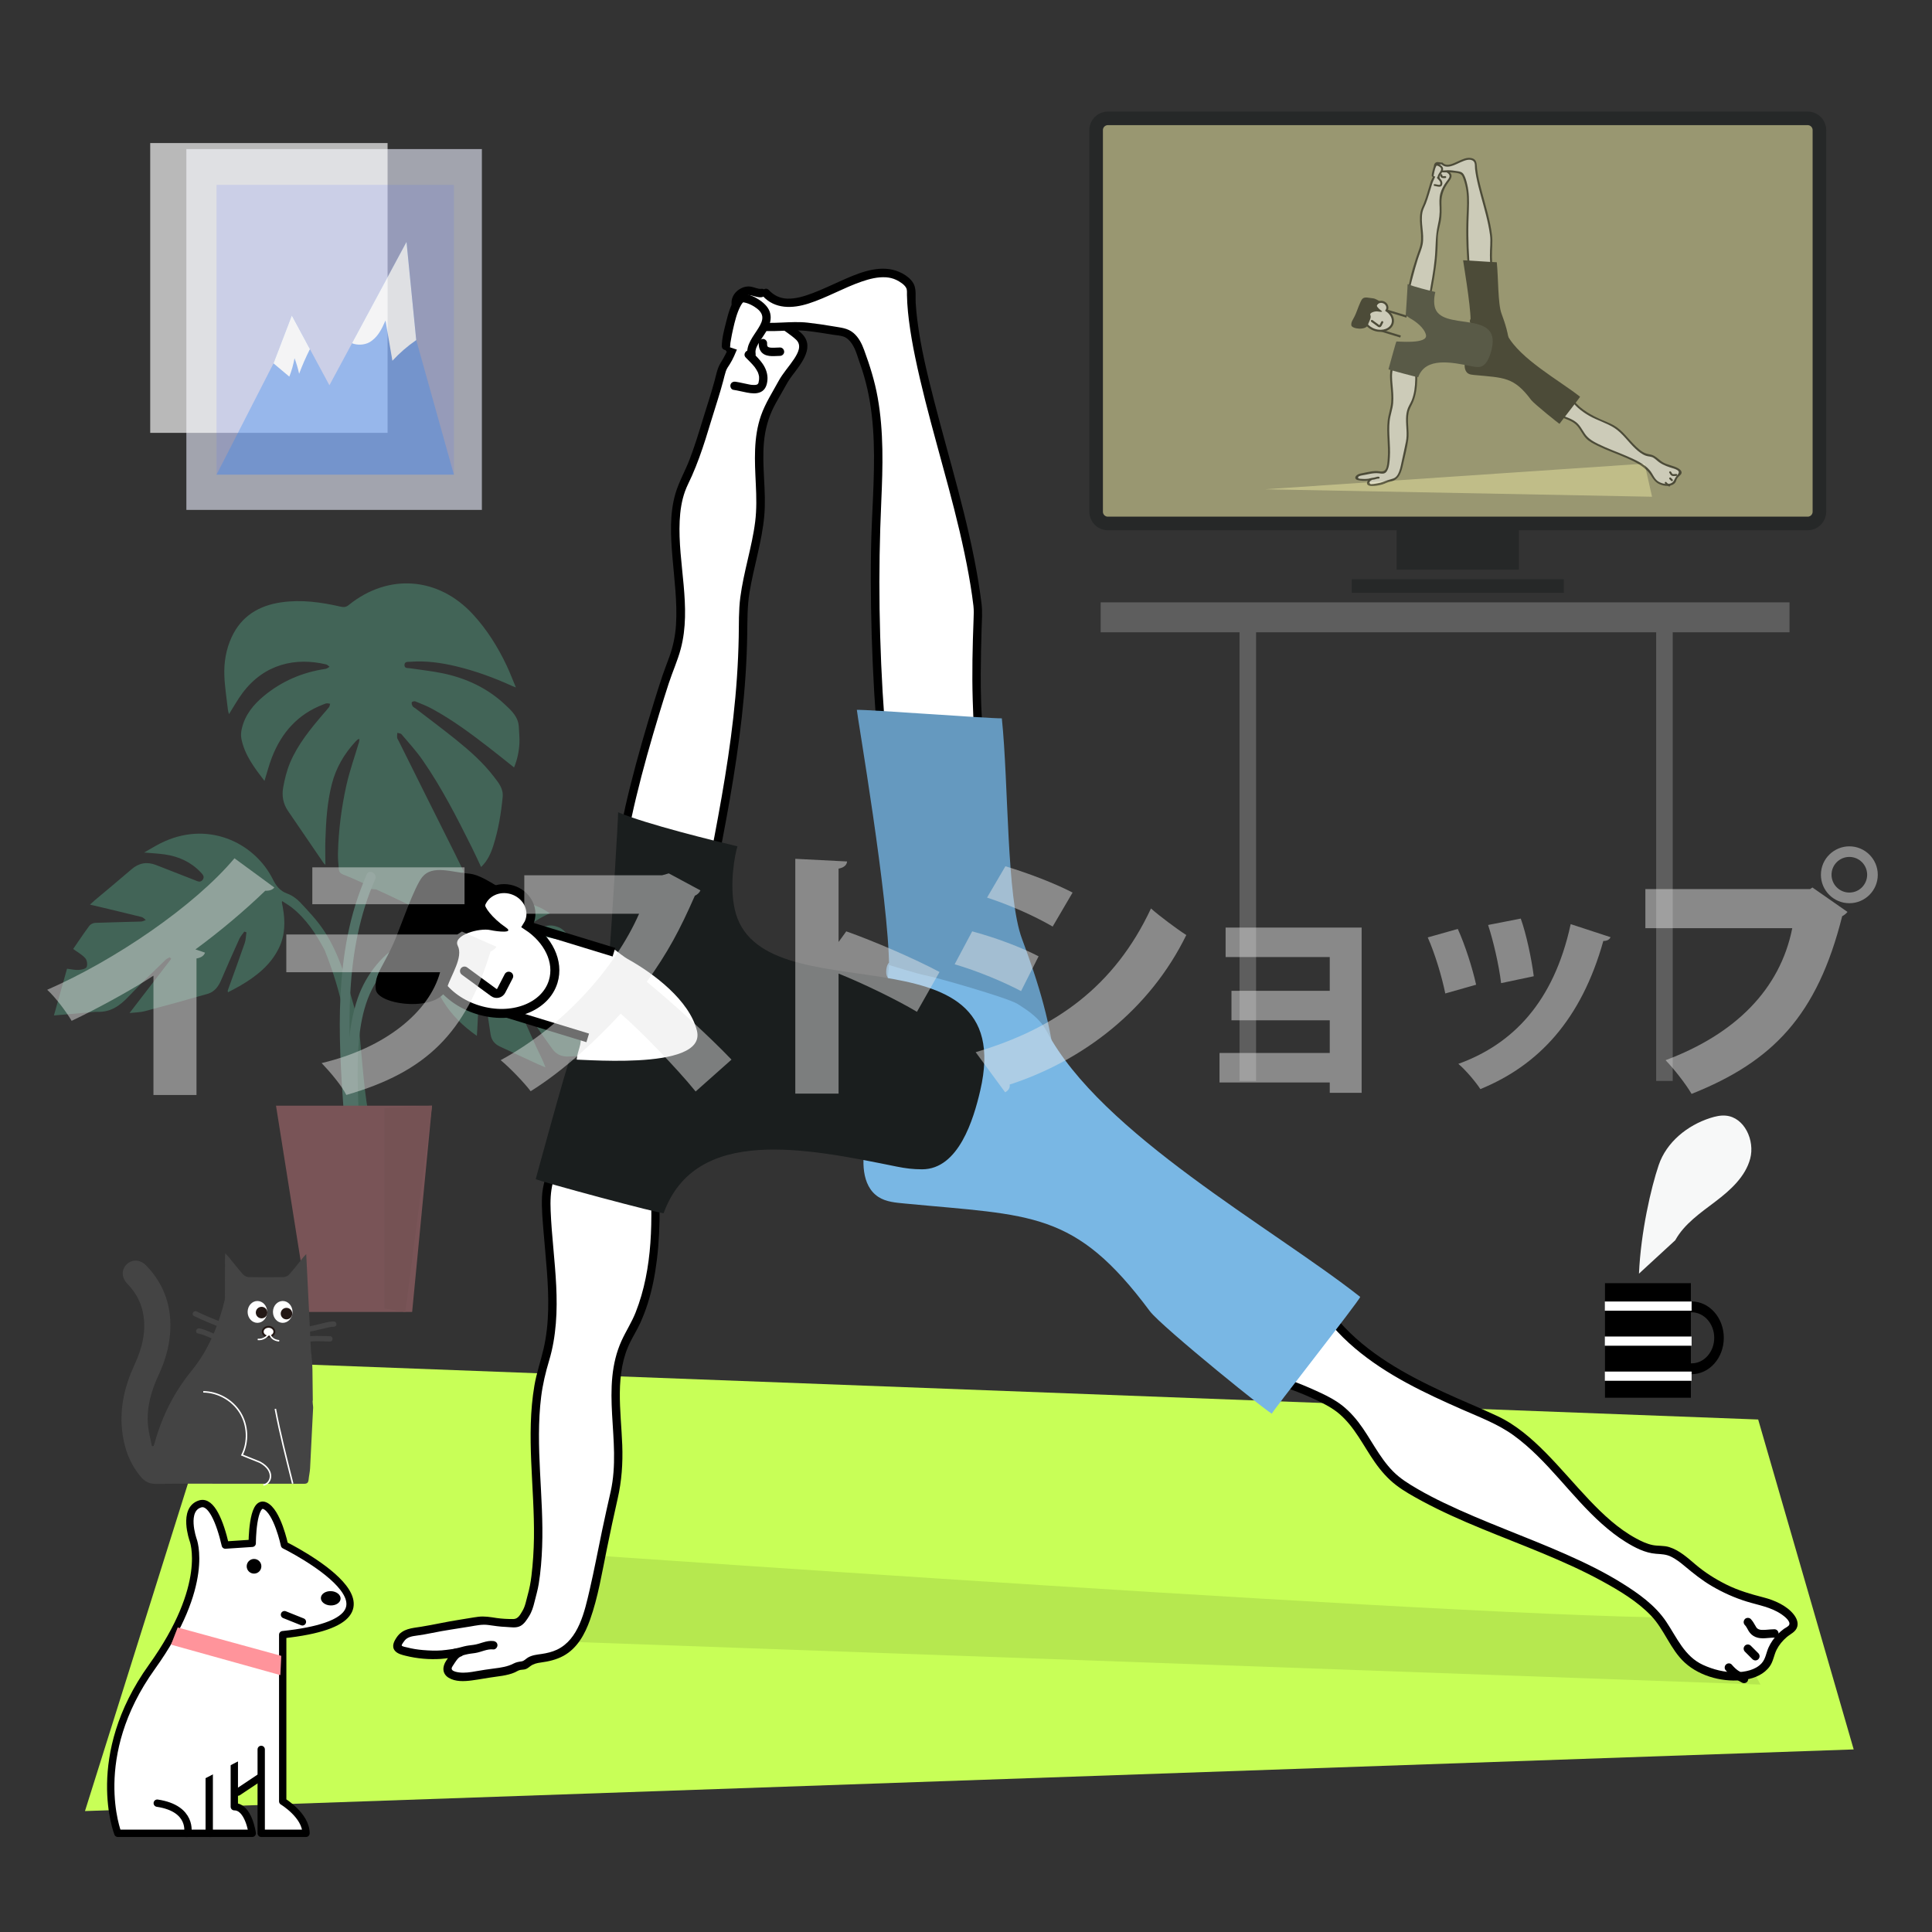 <?xml version="1.0" encoding="utf-8"?>
<!-- Generator: Adobe Illustrator 24.2.3, SVG Export Plug-In . SVG Version: 6.00 Build 0)  -->
<svg version="1.1" xmlns="http://www.w3.org/2000/svg" xmlns:xlink="http://www.w3.org/1999/xlink" x="0px" y="0px"
	 viewBox="0 0 640 640" style="enable-background:new 0 0 640 640;" xml:space="preserve">
<rect x="0" y="0" width="640" height="640" fill="#333333" stroke="none"/>
<style type="text/css">
	.st0{opacity:0.5;}
	.st1{fill:#898989;}
	.st2{fill:#C8FF57;}
	.st3{fill:#B6E84F;}
	.st4{fill:#FFFBB0;stroke:#1A1E1E;stroke-width:4.514;stroke-miterlimit:10;}
	.st5{fill:#1A1E1E;}
	.st6{opacity:0.5;fill:#E8E4A1;}
	.st7{opacity:0.34;}
	.st8{fill:#5FC19B;}
	.st9{fill:#87E6C6;}
	.st10{fill:#FF949B;}
	.st11{fill:#F28D93;}
	.st12{fill:#444444;}
	.st13{fill:#FFFFFF;}
	.st14{fill:#231815;}
	.st15{fill:#FFFFFF;stroke:#231815;stroke-width:0.625;stroke-miterlimit:10;}
	.st16{fill:none;stroke:#FFFFFF;stroke-width:0.499;stroke-miterlimit:10;}
	.st17{opacity:0.66;fill:#DBDFED;}
	.st18{opacity:0.66;fill:#FFFFFF;}
	.st19{opacity:0.66;}
	.st20{opacity:0.2;fill:#4D5FFF;}
	.st21{opacity:0.55;fill:#3284F4;}
	.st22{fill:#F7F8F8;}
	.st23{fill:#6599BF;}
	.st24{fill:#79B7E4;}
	.st25{fill:none;}
	.st26{fill:none;stroke:#000000;stroke-width:2.975;stroke-miterlimit:10;}
	.st27{fill:#FFFFFF;stroke:#000000;stroke-width:2.975;stroke-miterlimit:10;}
	.st28{fill:none;stroke:#000000;stroke-width:2.975;stroke-linecap:round;stroke-miterlimit:10;}
	.st29{fill:none;stroke:#000000;stroke-width:0.691;stroke-miterlimit:10;}
	.st30{fill:#FFFFFF;stroke:#000000;stroke-width:0.691;stroke-miterlimit:10;}
	.st31{fill:none;stroke:#000000;stroke-width:0.691;stroke-linecap:round;stroke-miterlimit:10;}
	.st32{fill:#FFFFFF;stroke:#000000;stroke-width:2.427;stroke-linecap:round;stroke-linejoin:round;stroke-miterlimit:10;}
	.st33{opacity:0.48;}
	.st34{fill:#E6E6E5;}
</style>
<g id="レイヤー_2">
	<g class="st0">
		<rect x="364.61" y="199.54" class="st1" width="228.19" height="9.91"/>
		<rect x="410.61" y="201.94" class="st1" width="5.48" height="156.13"/>
		<rect x="548.63" y="201.94" class="st1" width="5.48" height="156.13"/>
	</g>
	<polygon class="st2" points="614.06,579.52 28.15,599.94 74.97,451.01 582.42,470.23 	"/>
	<path class="st3" d="M170.51,543.21l412.68,14.83c0,0-13.06-24.28-12.61-23.42c3.79,7.21-380.12-19.82-380.12-19.82L170.51,543.21z
		"/>
	<g class="st0">
		<path class="st4" d="M598.82,173.41H366.99c-2.15,0-3.89-1.74-3.89-3.89V43.09c0-2.15,1.74-3.89,3.89-3.89h231.83
			c2.15,0,3.89,1.74,3.89,3.89v126.44C602.71,171.67,600.97,173.41,598.82,173.41z"/>
		<rect x="462.64" y="173.41" class="st5" width="40.53" height="15.31"/>
		<rect x="447.78" y="191.88" class="st5" width="70.26" height="4.5"/>
	</g>
	<polygon class="st6" points="419.07,162.08 544.78,153.59 547.26,164.55 	"/>
	<g class="st7">
		<path class="st8" d="M121.83,367.14c-1.08-3.82-2.62-24.98-3.17-29.01c-3.11-10.3-5.47-21.11-11.52-30.11
			c-2.2-3.26-4.96-6.18-7.66-9.06c-1.18-1.26-2.74-2.38-4.35-2.96c-2.48-0.9-3.68-2.6-4.81-4.85c-6.1-12.11-21.76-19.67-37.33-11.71
			c-1.65,0.84-3.23,1.82-5.24,2.97c2.62,0.23,4.74,0.33,6.83,0.63c4.59,0.66,8.63,2.48,11.87,5.89c0.68,0.71,1.44,1.47,0.69,2.51
			c-0.76,1.04-1.7,0.48-2.61,0.12c-4.29-1.69-8.58-3.37-12.88-5.03c-2.97-1.14-5.63-0.69-8.08,1.43
			c-4.06,3.51-8.21,6.92-12.31,10.38c-0.4,0.34-0.77,0.71-1.45,1.33c0.84,0.19,1.38,0.31,1.92,0.44c5.06,1.21,10.13,2.41,15.19,3.67
			c0.51,0.13,0.92,0.64,1.38,0.98c-0.51,0.18-1.01,0.49-1.53,0.51c-5.09,0.16-10.18,0.24-15.26,0.44c-0.67,0.03-1.55,0.46-1.94,1
			c-1.93,2.61-3.73,5.33-5.33,7.65c1.46,1.07,2.96,1.87,4.02,3.07c0.57,0.65,0.8,2.16,0.43,2.92c-0.3,0.61-1.7,0.89-2.64,0.95
			c-1.21,0.07-2.43-0.24-3.85-0.4c-1.42,5.08-2.85,10.19-4.34,15.49c4.42-0.39,8.51-0.75,12.61-1.11c0.59-0.05,1.18-0.12,1.76-0.1
			c4.39,0.2,7.49-2.02,10.37-5.07c3.96-4.2,8.17-8.17,12.3-12.21c0.36-0.35,0.88-0.53,1.33-0.79c0.16,0.17,0.33,0.34,0.49,0.51
			c-4.49,5.84-8.99,11.68-13.81,17.96c1.96-0.22,3.55-0.21,5.03-0.6c6.97-1.85,13.93-3.76,20.86-5.76c2.25-0.65,3.55-2.41,4.46-4.54
			c1.95-4.58,3.97-9.12,6.02-13.65c0.4-0.88,1.09-1.61,1.65-2.42c0.23,0.07,0.47,0.14,0.7,0.22c-0.18,1.19-0.17,2.44-0.56,3.56
			c-1.82,5.26-3.74,10.48-5.62,15.71c-0.03,0.09,0.01,0.21,0.05,0.62c1.43-0.77,2.8-1.44,4.1-2.2c5.29-3.11,10.04-6.8,12.8-12.48
			c2.08-4.27,2.12-8.79,1.3-13.37c-0.1-0.58-0.22-1.16-0.33-1.74c-0.01-0.05,0.02-0.1,0.09-0.43c1.08,0.71,2.13,1.3,3.08,2.03
			c4.89,3.82,8.19,8.9,11.04,14.29c5.43,13.76,8.72,27.19,9.75,52.78C118.06,370.26,121.27,367.5,121.83,367.14z"/>
		<g>
			<path class="st8" d="M143.73,313.38c0.68-0.2,1.43-0.83,1.77-1.47c2.12-3.9,4.74-7.37,8.28-10.08
				c5.77-4.41,12.22-5.31,19.11-3.44c2.06,0.56,4.04,1.42,6.01,2.26c1.06,0.45,2.02,1.15,3.27,1.89
				c-6.36,2.77-11.06,7.28-15.4,12.25c0.47-0.32,0.92-0.66,1.4-0.94c3.6-2.13,7.18-4.3,10.83-6.35c0.95-0.53,2.12-0.91,3.2-0.93
				c1.09-0.03,2.27,0.31,3.27,0.78c0.85,0.4,1.55,1.17,2.23,1.86c4.02,4.08,7.14,8.82,10.48,13.94c-7.75-2.52-14.92-1.93-21.88,1.21
				c0.01,0.16,0.03,0.32,0.04,0.48c0.44-0.05,0.89-0.07,1.33-0.15c7.41-1.32,14.45-0.11,21.13,3.24c0.49,0.24,1,0.86,1.1,1.38
				c1.14,5.96,2.2,11.94,3.28,17.92c0.02,0.09-0.03,0.19-0.07,0.39c-4.94,1.3-9.97,2.29-15.15,2.37c-2.04,0.03-3.75-0.82-4.92-2.42
				c-2.63-3.61-5.16-7.29-7.68-10.98c-1.19-1.74-2.28-3.54-3.42-5.31c-0.19,0.07-0.38,0.14-0.58,0.22c0.07,0.56,0.02,1.18,0.24,1.68
				c2,4.59,4.01,9.18,6.09,13.73c0.99,2.16,2.13,4.24,3.01,6.67c-0.85-0.36-1.72-0.69-2.56-1.07c-4.19-1.94-8.38-3.88-12.56-5.84
				c-1.69-0.79-2.77-2.08-3.06-3.97c-0.75-4.9-1.5-9.79-2.24-14.69c-0.13-0.84-0.22-1.68-0.63-2.53
				c-1.42,5.72-1.22,11.58-1.68,17.66c-4.57-3.19-8.32-6.85-11.16-11.44c-2.91-4.7-3.96-9.75-2.94-15.27"/>
			<path class="st9" d="M144.98,314.97c-5.97-4.98-14.2,2.65-17.95,7.01c-6.1,7.08-7.83,16.72-8.37,25.8
				c-0.36,6.12-0.16,12.25,0.06,18.37c0.07,2.07-3.15,2.07-3.22,0c-0.41-11.82-0.91-24.19,3.02-35.54
				c2.72-7.83,8.57-15.38,16.23-18.93c4.24-1.97,8.78-2.09,12.5,1.01C148.85,314.02,146.56,316.29,144.98,314.97L144.98,314.97z"/>
		</g>
		<g>
			<path class="st8" d="M124.62,294.65c1.58,0.72,3.01,1.36,4.43,2.03c2.67,1.27,5.33,2.59,8.02,3.83c0.35,0.16,1.04,0.16,1.26-0.07
				c4.49-4.62,9.8-8.15,15.32-11.66c-1.07-2.18-2.12-4.34-3.19-6.49c-3.17-6.34-6.35-12.67-9.51-19.01
				c-2.96-5.93-5.92-11.87-8.87-17.81c-0.18-0.37-0.46-0.73-0.52-1.12c-0.07-0.52,0.03-1.06,0.06-1.59
				c0.47,0.15,1.12,0.16,1.39,0.48c2.36,2.79,4.85,5.5,6.93,8.49c6.36,9.14,11.39,19.04,16.35,28.98c1.05,2.1,2.02,4.25,3.08,6.5
				c2.17-2.08,3.25-4.56,4.06-7.1c1.66-5.23,2.56-10.63,3.09-16.1c0.27-2.81-1.39-4.74-2.91-6.72c-3.6-4.71-8.03-8.61-12.62-12.31
				c-4.38-3.52-8.89-6.88-13.34-10.3c-0.33-0.25-0.77-0.42-0.96-0.75c-0.23-0.37-0.39-0.91-0.28-1.29c0.06-0.2,0.82-0.43,1.13-0.31
				c1.9,0.77,3.83,1.51,5.63,2.49c6.75,3.68,12.91,8.25,18.97,12.95c2.7,2.09,5.35,4.24,8.15,6.46c1.1-2.67,1.64-5.34,1.78-8.06
				c0.09-1.76-0.13-3.54-0.2-5.32c-0.13-3.36-2.42-5.43-4.61-7.48c-5.86-5.48-12.89-8.73-20.67-10.35
				c-3.52-0.73-7.13-1.09-10.69-1.64c-0.76-0.12-1.9,0.14-1.91-1.05c-0.01-1.29,1.19-1.05,1.98-1.11c5.16-0.4,10.21,0.32,15.21,1.52
				c6.38,1.53,12.5,3.78,18.46,6.49c0.27,0.12,0.56,0.22,1.26,0.5c-1.12-2.66-1.99-4.99-3.06-7.24c-2.93-6.19-6.52-11.93-11.19-17
				c-11.43-12.39-27.99-13.68-41.13-3.07c-0.85,0.69-1.56,0.79-2.59,0.56c-6.49-1.49-13.05-2.42-19.72-1.46
				c-7.39,1.07-13.19,4.49-16.45,11.49c-1.89,4.07-2.61,8.41-2.44,12.83c0.14,3.77,0.76,7.53,1.18,11.29
				c0.05,0.47,0.22,0.92,0.36,1.44c1.55-2.45,2.87-4.85,4.49-7.02c7.29-9.74,17.74-11.84,27.7-9.45c0.41,0.1,0.75,0.51,1.12,0.78
				c-0.44,0.24-0.85,0.62-1.31,0.69c-7.66,1.12-14.52,4.06-20.48,9c-3.48,2.88-6.26,6.31-7.29,10.85c-0.24,1.05-0.34,2.21-0.14,3.25
				c1.06,5.43,4.32,9.66,7.66,14.02c0.85-2.72,1.5-5.29,2.45-7.74c3.2-8.29,8.66-14.44,17.14-17.63c0.34-0.13,0.69-0.3,1.04-0.33
				c0.36-0.03,0.74,0.08,1.11,0.14c-0.11,0.37-0.13,0.81-0.34,1.1c-0.61,0.8-1.3,1.53-1.95,2.3c-4.25,4.99-8.42,10.06-10.98,16.15
				c-1.1,2.62-1.79,5.47-2.29,8.28c-0.46,2.65-0.01,5.3,1.58,7.62c3.94,5.79,7.89,11.57,11.84,17.35c0.12,0.17,0.31,0.29,0.58,0.55
				c0-2.85-0.09-5.54,0-8.22c0.21-6.22,0.58-12.44,2.13-18.5c1.37-5.37,4.09-10.05,7.86-14.11c0.22-0.23,0.44-0.46,0.69-0.67
				c0.09-0.08,0.25-0.09,0.59-0.2c-0.05,0.43-0.04,0.75-0.13,1.05c-1.41,4.77-3.11,9.48-4.19,14.33
				c-1.64,7.37-2.59,14.87-2.79,22.43c-0.05,1.77,0.14,3.56,0.28,5.33c0.07,0.94,0.59,1.48,1.55,1.84c2.47,0.95,4.9,2.02,7.29,3.16
				c0.42,0.2,0.8,0.96,0.81,1.47"/>
			<path class="st9" d="M124.27,291.29c-10.34,23.5-9.06,50.01-7.32,75.03c0.49,7.06,1.04,14.12,1.43,21.19
				c0.11,2.07-3.1,2.06-3.22,0c-1.42-25.65-5.03-51.7-0.08-77.19c1.38-7.11,3.5-14.02,6.41-20.65
				C122.32,287.77,125.1,289.41,124.27,291.29L124.27,291.29z"/>
		</g>
		<polygon class="st10" points="102.29,434.61 136.53,434.61 143.11,366.27 91.43,366.27 		"/>
		<polygon class="st11" points="143.11,366.27 127.33,367.1 127.33,433.45 134.28,434.61 		"/>
	</g>
	<g>
		<g>
			<g>
				<g>
					<path class="st12" d="M103.62,463.86c-0.18,0.45,0.13,1.92,0.11,2.4c-0.35,6.71-0.66,13.42-1.01,20.13
						c-0.07,1.27-0.38,2.54-0.5,3.82c-0.11,1.02-0.56,1.33-1.58,1.31c-6.67-0.04-13.35-0.01-20.02-0.01c-9.67,0-19.35-0.07-29,0.04
						c-2.15,0.03-3.65-0.78-4.92-2.28c-3.83-4.51-5.69-9.85-6.28-15.68c-0.75-7.52,0.96-14.58,4.07-21.36
						c1.57-3.41,2.8-6.91,3.17-10.64c0.6-6.22-0.99-11.71-5.42-16.26c-2-2.04-2.1-4.71-0.29-6.49c1.82-1.78,4.51-1.65,6.49,0.39
						c6.14,6.36,8.62,14.01,7.88,22.76c-0.39,4.75-1.8,9.24-3.8,13.54c-2.45,5.27-4.03,10.74-3.49,16.61c0.2,2.32,0.85,4.6,1.3,6.89
						c0.18,0,0.36-0.01,0.55-0.01c0.14-0.43,0.29-0.85,0.42-1.27c2.43-8.75,6.43-16.65,12.2-23.72c2.88-3.52,5.14-7.37,6.93-11.45
						c0.59-1.29,1.12-2.6,1.59-3.94c0.92-2.5,1.69-5.07,2.35-7.7c0.22-0.91,0.15-1.9,0.15-2.84c0.01-3.72,0-7.44,0.01-11.17
						c0-0.45,0.04-0.91,0.1-1.75c0.55,0.57,0.85,0.88,1.13,1.23c1.58,1.92,3.09,3.87,4.72,5.73c0.43,0.49,1.24,0.91,1.89,0.92
						c3.86,0.08,7.72,0.08,11.57,0c0.64-0.01,1.45-0.42,1.89-0.91c1.64-1.86,3.16-3.83,4.72-5.75c0.28-0.34,0.6-0.64,0.89-0.96
						c0.41,8.29,0.81,16.51,1.22,24.71c0.04,1.09,0.1,2.19,0.15,3.3c0.07,1.51,0.15,3.03,0.22,4.56c0.14,0.03,0.21,2.56,0.35,2.6
						c0.03-0.03,0.09,3.17,0.12,3.14L103.62,463.86z"/>
				</g>
				<g>
					<ellipse class="st13" cx="85.27" cy="434.59" rx="3.24" ry="3.62"/>
					<circle class="st14" cx="86.65" cy="434.81" r="1.91"/>
				</g>
				<g>
					<ellipse class="st13" cx="93.66" cy="434.59" rx="3.24" ry="3.62"/>
					<circle class="st14" cx="94.9" cy="435.15" r="1.91"/>
				</g>
				<g>
					<g>
						<path class="st12" d="M64.26,435.94c2.74,1.34,5.56,2.51,8.4,3.63c1.35,0.53,2.74,0.84,4.1,1.31c1.17,0.4,2.3,1.05,3.58,0.9
							c1.1-0.13,1.12-1.88,0-1.75c-1.18,0.14-2.28-0.57-3.38-0.92c-1.29-0.41-2.57-0.73-3.84-1.23c-2.7-1.06-5.38-2.18-7.98-3.45
							C64.14,433.93,63.25,435.44,64.26,435.94L64.26,435.94z"/>
					</g>
				</g>
				<g>
					<g>
						<path class="st12" d="M65.58,441.73c2.36,0.47,4.48,1.71,6.71,2.56c1.2,0.46,2.38,0.96,3.58,1.39
							c0.86,0.31,1.59,0.95,2.53,1.03c1.12,0.1,1.11-1.65,0-1.75c-0.33-0.03-0.72-0.38-1-0.53c-0.48-0.26-1-0.41-1.51-0.6
							c-1.12-0.42-2.23-0.88-3.35-1.31c-2.16-0.83-4.19-2.02-6.48-2.48C64.95,439.83,64.48,441.51,65.58,441.73L65.58,441.73z"/>
					</g>
				</g>
				<g>
					<g>
						<path class="st12" d="M100.14,441.38c0.76,0.07,1.55-0.08,2.3-0.21c1.02-0.18,2.02-0.42,3.03-0.66c1-0.24,2-0.48,3-0.7
							c0.8-0.17,1.37-0.31,2.12-0.31c1.12,0.01,1.13-1.74,0-1.75c-1.78-0.01-3.62,0.6-5.33,1c-1,0.24-2,0.48-3,0.67
							c-0.73,0.14-1.35,0.27-2.12,0.2c-0.47-0.05-0.87,0.43-0.87,0.87C99.27,441.02,99.67,441.33,100.14,441.38L100.14,441.38z"/>
					</g>
				</g>
				<g>
					<g>
						<path class="st12" d="M101.91,444.56c0.08-0.08-0.15,0.19-0.05,0.04c0.01-0.02,0.2-0.1,0.04-0.03
							c-0.16,0.07,0.04-0.01,0.07-0.02c0.06-0.02,0.12-0.03,0.18-0.05c0.15-0.04,0.3-0.06,0.45-0.09c0.18-0.03-0.17,0.01,0.04-0.01
							c0.1-0.01,0.2-0.02,0.29-0.03c0.8-0.07,1.6-0.09,2.4-0.08c1.33,0,2.66,0.1,3.99,0.1c1.12,0,1.13-1.74,0-1.75
							c-1.42,0-2.84-0.11-4.26-0.1c-0.83,0-1.67,0.02-2.49,0.12c-0.65,0.08-1.4,0.17-1.89,0.65
							C99.87,444.11,101.1,445.34,101.91,444.56L101.91,444.56z"/>
					</g>
				</g>
			</g>
			<ellipse class="st15" cx="88.96" cy="441.14" rx="1.93" ry="1.61"/>
			<path class="st16" d="M85.37,443.69c1.73,0.24,3.55-0.95,4.03-2.63c-0.25,0.79,0.21,1.64,0.82,2.21
				c0.61,0.56,1.44,0.82,2.27,0.89"/>
		</g>
		<path class="st16" d="M67.33,461.06c4.89,0.04,9.67,2.74,12.23,6.91s2.79,9.66,0.61,14.03c1.97,0.79,3.95,1.59,5.93,2.38
			c5.33,2.9,3.63,7.28,1.13,7.53"/>
		<path class="st16" d="M91.21,466.7c1.58,8.3,3.54,15.92,5.75,24.77"/>
	</g>
	<g>
		<rect x="61.74" y="49.38" class="st17" width="97.89" height="119.53"/>
		<rect x="49.76" y="47.39" class="st18" width="78.63" height="96"/>
		<g class="st19">
			<rect x="71.73" y="61.23" class="st20" width="78.63" height="96"/>
			<g>
				<polygon class="st21" points="150.36,157.23 71.73,157.23 90.61,120.36 96.68,104.5 102.69,115.69 109.12,127.62 116.62,113.7 
					134.68,80.13 137.89,112.65 				"/>
				<path class="st13" d="M137.88,112.66c-2.89,1.99-5.56,4.31-7.89,6.84c-0.77-4.43-1.52-8.87-2.29-13.33
					c-1.19,2.74-2.59,5.68-5.36,7.23c-1.67,0.92-3.99,1.01-5.74,0.3l18.06-33.56L137.88,112.66z"/>
			</g>
			<path class="st13" d="M102.69,115.69l-0.15,0.21c-1.28,2.56-2.44,5.21-3.45,7.91c-0.39-1.76-0.89-3.48-1.52-5.15
				c-0.39,2.08-0.95,4.14-1.73,6.1c-1.76-1.46-3.48-2.92-5.24-4.4l6.07-15.86L102.69,115.69z"/>
		</g>
	</g>
	<g>
		<g>
			<g>
				<rect x="531.67" y="425.07" width="28.46" height="37.95"/>
				<path d="M560.36,431.12c-0.13,0-0.27,0-0.4,0.01v3.59c0.13-0.01,0.27-0.01,0.4-0.01c4.14,0,7.5,3.79,7.5,8.46
					s-3.36,8.46-7.5,8.46c-0.13,0-0.27,0-0.4-0.01v3.59c0.13,0.01,0.27,0.01,0.4,0.01c5.9,0,10.67-5.39,10.67-12.04
					S566.25,431.12,560.36,431.12z"/>
			</g>
			<g>
				<path class="st22" d="M542.93,421.91c0.61-13.73,3.97-28.4,6.54-35.97c2.57-7.58,9.47-13.16,17.08-15.59
					c1.66-0.53,3.4-0.94,5.14-0.78c6.19,0.55,9.68,8.22,8.09,14.23c-1.59,6.01-6.57,10.46-11.52,14.22
					c-4.95,3.76-10.31,7.4-13.32,12.84"/>
			</g>
		</g>
		<rect x="531.62" y="431.14" class="st13" width="28.75" height="3.05"/>
		<rect x="531.62" y="442.74" class="st13" width="28.75" height="3.05"/>
		<rect x="531.62" y="454.35" class="st13" width="28.75" height="3.05"/>
	</g>
	<g>
		<path class="st13" d="M202.48,314.18c-8.4-1.01-16.73-2.56-24.93-4.65c-0.77-0.2-1.59-0.43-2.09-1.04c-1-1.22-0.17-3,0.1-4.56
			c0.86-5.05-5.42-8.93-10.41-7.8c-5,1.13-8.63,5.32-11.85,9.3c-4.18,5.18-8.54,11.66-6.44,17.98c2.13,6.4,9.64,8.95,16.17,10.63
			c8.36,2.15,16.71,4.29,25.07,6.44c1.35,0.35,2.81,0.77,3.64,1.89c1.54,2.11-0.07,4.96-0.55,7.53c-1.05,5.59,4.07,10.85,9.64,11.98
			c5.57,1.14,11.28-0.74,16.58-2.8c6.4-2.49,13.21-5.8,16.06-12.05c3.45-7.59-0.45-16.78-6.51-22.5c-5.49-5.18-12.71-9.1-20.27-9.1
			L202.48,314.18z"/>
		<g>
			<g>
				<path class="st13" d="M241.63,115.49c1.2-2.01,1.82-4.48,3.34-6.24c0.78-0.91,1.81-1.85,2.73-2.62
					c6.58-5.45,12.43-6.13,10.67,0.45c1.27,0.42,5.64,3.71,6.59,4.71c4.07,4.25-3.27,10.43-5.48,14.47
					c-1.07,1.95-2.1,3.92-3.27,5.87c-6.65,11.1-4.45,21.6-4.25,33.74c0.22,13.35-5.84,25.79-5.8,38.85
					c0.11,25.46-3.46,48.05-8.17,72.89c-0.54,2.83-1.12,5.78-2.88,8.09c-6.49,8.47-20.37,4.98-27.84,1.89
					c-5.99-2.48,12.01-59.42,14.1-65.04c0.8-2.17,1.65-4.28,2.36-6.46c5.54-17.05-4.67-40.69,2.9-56.18
					c4.81-9.83,7.25-20.24,10.59-30.51c0.74-2.29,1.25-4.57,1.92-6.86c0.37-1.27,1.18-2.11,1.8-3.22c0.81-1.45,1.48-3,2.12-4.54"/>
				<g>
					<path d="M242.83,116.19c1.18-2.05,1.79-4.48,3.39-6.26c1.68-1.87,3.75-3.48,5.92-4.73c1.15-0.66,3.05-1.79,4.46-1.43
						c1.16,0.29,0.63,2.14,0.43,2.95c-0.2,0.77,0.25,1.45,0.97,1.71c0.73,0.27,2,1.22,2.83,1.81c0.98,0.71,1.99,1.44,2.87,2.27
						c2.04,1.92,0.61,4.48-0.67,6.43c-1.63,2.47-3.67,4.64-5.1,7.25c-2.05,3.77-4.42,7.4-5.84,11.47
						c-2.55,7.31-2.08,15.08-1.72,22.68c0.2,4.18,0.31,8.33-0.21,12.5c-0.53,4.26-1.52,8.45-2.48,12.62
						c-0.95,4.11-1.89,8.22-2.44,12.4c-0.58,4.38-0.44,8.76-0.53,13.16c-0.17,8.92-0.8,17.83-1.8,26.7
						c-0.99,8.82-2.34,17.59-3.86,26.33c-0.77,4.4-1.58,8.8-2.41,13.19c-0.69,3.64-1.55,7.2-4.59,9.6
						c-4.68,3.69-11.49,3.11-16.93,1.84c-2.42-0.57-5.17-1.39-7.26-2.33c-0.25-0.11,0.13,0.09,0.08,0.08
						c-0.04-0.01-0.13-0.11-0.14-0.14c0.13,0.41,0-0.01-0.08-0.19c0.12,0.28,0,0.01-0.06-0.22c-0.06-0.22-0.1-0.45-0.14-0.68
						c0.05,0.28-0.03-0.27-0.04-0.48c-0.02-0.3-0.03-0.61-0.04-0.91c-0.01-0.66,0.02-1.32,0.06-1.97c0.11-1.62,0.32-3.22,0.57-4.82
						c0.68-4.32,1.63-8.59,2.65-12.84c2.25-9.37,4.89-18.64,7.69-27.86c1.01-3.32,2.04-6.64,3.12-9.94
						c1.25-3.82,2.93-7.53,3.97-11.41c3.71-13.87-1.01-28.35-0.35-42.4c0.16-3.33,0.64-6.66,1.77-9.81
						c0.63-1.77,1.54-3.42,2.29-5.14c0.87-1.97,1.67-3.98,2.41-6c1.53-4.17,2.82-8.41,4.1-12.66c1.29-4.27,2.73-8.51,3.87-12.83
						c0.28-1.06,0.52-2.16,0.87-3.2c0.28-0.83,0.8-1.52,1.27-2.25c1.1-1.72,1.86-3.64,2.65-5.51c0.69-1.65-2-2.37-2.68-0.74
						c-0.85,2.02-1.81,3.91-2.97,5.76c-1.11,1.77-1.46,3.9-2,5.89c-1.2,4.45-2.69,8.84-4.03,13.26c-1.31,4.32-2.65,8.64-4.26,12.86
						c-1.45,3.79-3.53,7.37-4.68,11.26c-2,6.8-1.59,14.11-1.01,21.08c0.62,7.47,1.66,14.99,1.18,22.5
						c-0.23,3.64-0.97,7.12-2.2,10.55c-0.71,1.99-1.51,3.96-2.19,5.96c-0.97,2.85-1.87,5.72-2.76,8.59
						c-2.87,9.24-5.56,18.55-7.92,27.94c-1.14,4.56-2.22,9.14-3.06,13.76c-0.61,3.35-1.24,6.82-1.14,10.23
						c0.03,1.13,0.13,2.34,0.63,3.37c0.66,1.35,1.97,1.68,3.3,2.17c5.62,2.08,11.89,3.45,17.89,2.48c3-0.48,5.86-1.7,8.12-3.76
						c2.94-2.68,3.98-6.36,4.7-10.14c1.73-9.05,3.35-18.12,4.69-27.24c1.32-9,2.37-18.04,2.97-27.12c0.3-4.58,0.5-9.17,0.57-13.76
						c0.07-4.56,0-9.06,0.72-13.59c1.38-8.6,4.16-16.94,4.93-25.65c0.72-8.19-0.88-16.39-0.09-24.58c0.38-3.97,1.43-7.88,3.24-11.44
						c1.07-2.1,2.33-4.1,3.45-6.17c0.77-1.42,1.55-2.77,2.52-4.06c3.16-4.2,8.2-10.05,2.74-14.59c-1.87-1.55-3.99-3.4-6.29-4.25
						c0.32,0.57,0.65,1.14,0.97,1.71c0.49-1.93,0.72-4.4-1.06-5.75c-1.66-1.25-3.96-0.71-5.72,0.01c-2.78,1.14-5.29,3-7.47,5.04
						c-1.19,1.1-2.22,2.3-2.97,3.75c-0.73,1.41-1.27,2.91-2.06,4.29C239.54,116.34,241.94,117.74,242.83,116.19L242.83,116.19z"/>
				</g>
			</g>
			<g>
				<path class="st13" d="M253.66,97.08c11.21,12.5,34.34-15.58,46.73-3.57c1.2,1.16,1.41,1.71,1.42,3.38
					c0.17,26.29,18.42,70.13,22.2,105.29c-2.49,60.27,5.04,45.2,3.78,59.01c-1.38,15.22-33.52,5.5-34.77-6.57
					c-2.44-23.53-3.32-47.21-3.11-70.86c0.19-21.57,3.79-43.41-3.86-64.14c-1.19-3.23-1.85-6.64-4.92-8.79
					c-1.57-1.1-3.66-1-5.45-1.37c-2.1-0.43-4.21-0.48-6.32-0.89c-6.8-1.34-14.05,0.83-20.81-0.96c-2.78-0.74-5.53-5.7-4.69-8.42
					c0.45-1.46,2.17-2.65,3.59-2.87c1.68-0.26,3.17,1.06,4.8,0.77"/>
				<g>
					<path d="M252.68,98.06c4.02,4.4,9.85,4.18,15.13,2.5c6.06-1.93,11.58-5.2,17.59-7.27c2.6-0.9,5.34-1.61,8.12-1.43
						c1.16,0.08,2.34,0.36,3.39,0.87c1.13,0.55,2.68,1.5,3.28,2.65c0.36,0.69,0.23,1.59,0.25,2.34c0.02,0.91,0.06,1.82,0.11,2.72
						c0.11,1.87,0.3,3.75,0.53,5.61c0.52,4.13,1.24,8.23,2.09,12.31c4.02,19.37,10.16,38.23,14.68,57.49
						c1.13,4.83,2.17,9.68,3.05,14.56c0.41,2.29,0.79,4.59,1.12,6.89c0.16,1.13,0.31,2.26,0.44,3.39c0.17,1.48,0.11,2.91,0.05,4.4
						c-0.34,8.98-0.56,17.98-0.28,26.96c0.21,6.82,0.38,14.18,2.91,20.63c0.49,1.25,1.01,2.45,1.28,3.78
						c0.02,0.08,0.02,0.16,0.04,0.23c0.06,0.35-0.04-0.36,0,0c0.02,0.2,0.04,0.39,0.06,0.59c0.03,0.48,0.04,0.97,0.04,1.45
						c-0.02,1.53-0.06,3.18-0.67,4.6c-1.9,4.42-7.93,4.61-12.02,4.07c-5.55-0.72-11.4-3-15.62-6.74c-1.67-1.47-3.2-3.28-3.72-5.49
						c-0.54-2.29-0.56-5.03-0.78-7.47c-0.28-3.13-0.54-6.26-0.77-9.4c-0.9-12.21-1.42-24.44-1.61-36.68
						c-0.18-11.88,0.04-23.72,0.57-35.59c0.51-11.46,0.83-23.02-1.2-34.36c-0.96-5.39-2.59-10.58-4.48-15.71
						c-0.77-2.1-1.78-4.16-3.51-5.64c-1.98-1.69-4.24-1.77-6.68-2.21c-2.79-0.49-5.66-0.9-8.48-1.22c-2.87-0.33-5.76-0.16-8.64-0.04
						c-2.74,0.12-5.53,0.24-8.24-0.22c-0.97-0.16-1.99-0.31-2.8-0.93c-0.82-0.63-1.44-1.53-1.93-2.43c-0.8-1.48-1.47-3.54,0.03-4.8
						c2.03-1.7,3.99,0.22,6.24-0.01c1.76-0.18,1.78-2.97,0-2.78c-1.22,0.13-2.29-0.52-3.48-0.72c-1.15-0.19-2.24,0.02-3.27,0.54
						c-1.96,0.99-3.28,2.85-3.17,5.08c0.1,2.02,1.01,4.01,2.23,5.6c1.38,1.79,2.97,2.68,5.18,3.08c5.77,1.05,11.6-0.23,17.39,0.35
						c2.97,0.3,5.96,0.84,8.91,1.29c1.12,0.17,2.29,0.22,3.37,0.59c1.19,0.41,2.15,1.4,2.83,2.43c1.28,1.95,1.85,4.31,2.63,6.49
						c1.01,2.8,1.83,5.66,2.48,8.56c1.29,5.75,1.88,11.62,2.09,17.51c0.41,11.88-0.71,23.74-0.9,35.62
						c-0.21,12.61,0.02,25.25,0.57,37.85c0.27,6.28,0.64,12.56,1.11,18.82c0.23,3.13,0.5,6.27,0.78,9.4
						c0.23,2.51,0.27,5.17,0.82,7.63c1.18,5.3,6.61,8.99,11.2,11.16c5.35,2.53,11.69,4.15,17.6,3.06c2.39-0.44,4.8-1.5,6.4-3.39
						c1.57-1.85,2.08-4.07,2.24-6.44c0.12-1.87,0.11-3.8-0.43-5.62c-0.41-1.39-1.07-2.7-1.53-4.08c-0.92-2.77-1.37-5.71-1.66-8.41
						c-0.67-6.24-0.76-12.54-0.75-18.8c0.01-4.99,0.12-9.99,0.28-14.98c0.09-2.81,0.32-5.59-0.03-8.39c-0.3-2.4-0.64-4.8-1.03-7.19
						c-3.35-20.42-9.61-40.21-14.74-60.22c-2.24-8.72-4.39-17.54-5.5-26.48c-0.24-1.91-0.43-3.83-0.54-5.76
						c-0.1-1.77,0.18-3.85-0.38-5.54c-0.92-2.77-4.52-4.74-7.2-5.35c-6.04-1.38-12.31,1.5-17.7,3.9c-2.99,1.33-5.95,2.76-9.02,3.9
						c-2.6,0.97-5.35,1.83-8.15,1.76c-2.46-0.06-4.56-1.06-6.21-2.87C253.43,94.77,251.47,96.74,252.68,98.06L252.68,98.06z"/>
				</g>
			</g>
			<g>
				<path class="st13" d="M410.09,455.51c8.18-1.27,25.09,5.82,31.23,9.5c11.15,6.68,12.55,19.76,23.4,26.88
					c23.12,15.16,61.69,22.95,82.06,41.28c6.78,6.11,7.84,15.74,17.04,19.71c2.21,0.95,4.71,1.78,7.1,2.17
					c4.77,0.77,11.59,0.18,14.35-4.06c0.5-0.76,0.81-1.58,1.02-2.43c0.92-3.63,3.33-6.64,6.59-8.66c2.94-1.82,0.08-5.26-3.24-7.04
					c-2.33-1.25-3.94-1.97-6.57-2.56c-1.81-0.4-3.68-0.92-5.44-1.52c-5.05-1.72-9.67-4.18-13.99-7.2c-4.27-2.98-8.39-8.31-13.99-8.2
					c-2.47,0.05-4.63-0.72-6.83-1.78c-18.31-8.82-29.56-33.28-47.99-41.56c-19.38-8.7-46-18.38-58.4-40.01l-26.36,25.18
					L410.09,455.51z"/>
				<g>
					<path d="M410.45,456.83c2.6-0.38,5.36,0.11,7.9,0.67c3.24,0.71,6.42,1.71,9.53,2.86c2.93,1.08,5.81,2.28,8.62,3.64
						c2.49,1.2,4.97,2.5,7.09,4.3c5.18,4.39,8.03,10.64,11.86,16.1c2.01,2.86,4.29,5.48,7.08,7.61c2.63,2.01,5.6,3.64,8.51,5.22
						c12.78,6.9,26.57,11.74,39.95,17.31c6.7,2.79,13.34,5.74,19.71,9.23c5.7,3.12,11.69,6.69,16.22,11.43
						c4.45,4.65,6.39,11.16,11.17,15.55c5.18,4.75,13.28,6.75,20.15,5.65c3.08-0.49,6.21-1.83,8.05-4.46
						c1.16-1.65,1.34-3.68,2.24-5.45c0.82-1.61,1.97-3,3.34-4.17c1.27-1.08,3.02-1.73,3.5-3.48c0.41-1.49-0.33-2.97-1.24-4.11
						c-2.31-2.88-6.34-4.64-9.84-5.54c-4.31-1.11-8.45-2.3-12.45-4.3c-3.65-1.82-7.11-4.01-10.21-6.65
						c-2.64-2.24-5.32-4.69-8.7-5.75c-1.79-0.56-3.61-0.31-5.42-0.66c-1.93-0.38-3.74-1.24-5.46-2.17
						c-5.98-3.22-10.99-7.94-15.64-12.83c-4.87-5.13-9.4-10.57-14.37-15.6c-4.68-4.73-9.85-9.23-15.91-12.09
						c-5.9-2.78-11.97-5.21-17.89-7.96c-12.62-5.85-25.29-12.79-34.57-23.39c-2.29-2.61-4.3-5.44-6.04-8.45
						c-0.45-0.78-1.52-0.88-2.15-0.28c-7.87,7.51-15.73,15.03-23.6,22.54c-1.02,0.98-3.17,2.34-3.16,3.91c0,1.76,2.73,1.76,2.73,0
						c0-0.1,0-0.2,0-0.3c-0.13,0.32-0.27,0.64-0.4,0.97c7.71-7.36,15.41-14.72,23.12-22.08c1.08-1.03,2.16-2.07,3.24-3.1
						c-0.72-0.09-1.43-0.18-2.15-0.28c7.06,12.22,18.61,20.83,30.82,27.45c5.94,3.22,12.1,6.03,18.29,8.75
						c5.84,2.57,11.87,4.82,17.07,8.59c11.21,8.15,18.92,20.13,29.21,29.29c2.45,2.19,5.06,4.23,7.85,5.97
						c3.05,1.89,6.45,3.67,10.09,3.94c1.81,0.14,3.36,0.15,5.03,0.99c1.61,0.8,3.04,1.91,4.41,3.06c2.88,2.41,5.72,4.69,8.97,6.61
						c3.65,2.15,7.55,3.91,11.61,5.16c3.98,1.23,8,1.82,11.52,4.22c0.81,0.55,3.08,2.23,2.57,3.48c-0.23,0.57-1.29,1.01-1.75,1.35
						c-0.74,0.55-1.45,1.16-2.1,1.82c-1.23,1.27-2.27,2.75-3,4.36c-0.78,1.74-0.96,3.77-2.29,5.22c-2.1,2.29-5.55,2.91-8.52,2.97
						c-3.74,0.08-7.47-0.87-10.87-2.42c-6.19-2.83-8.67-9.06-12.25-14.38c-3.64-5.4-9.11-9.27-14.57-12.68
						c-5.91-3.69-12.2-6.75-18.57-9.57c-13.33-5.9-27.15-10.68-40.3-16.99c-3.01-1.44-5.98-2.97-8.86-4.65
						c-2.94-1.7-5.82-3.47-8.21-5.91c-4.68-4.77-7.39-11-11.43-16.25c-2.07-2.68-4.46-5.08-7.33-6.91
						c-2.13-1.37-4.45-2.47-6.75-3.51c-5.85-2.66-12.02-5-18.36-6.16c-2.59-0.47-5.2-0.74-7.81-0.36
						C407.99,454.45,408.73,457.08,410.45,456.83z"/>
				</g>
			</g>
			<g>
				<path class="st13" d="M189.02,370.38c0.17,1.5-0.34,2.81-0.71,4.23c-0.51,1.97-3.26,3.92-3.62,5.89
					c-0.72,3.9-3.76,12.26-3.76,16.32c0.01,17.58,5.03,36.41-0.57,54.19c-6.64,21.07-0.55,44.37-2.47,66.41
					c-0.35,4.08-0.7,7.89-1.88,11.78c-0.5,1.65-0.66,3.35-1.56,4.83c-0.57,0.94-1.8,3-2.83,3.44c-1.19,0.5-3.11,0.08-4.4,0.09
					c-1.79,0.01-3.11-0.23-4.83-0.55c-2.87-0.53-5.09,0.2-7.83,0.59c-4.64,0.66-9.23,1.42-13.81,2.44c-3.05,0.68-6.3,0.13-8.13,3.02
					c-0.56,0.87-1.46,1.92-0.76,2.86c0.53,0.72,2.82,1.22,3.61,1.4c3.14,0.7,6.04,0.84,9.26,0.86c2.6,0.02,4.99-0.61,7.59-0.77
					c-1.04,0.19-2.85,2.71-3.43,3.58c-1.06,1.62-0.99,2.89,0.75,3.76c2.7,1.36,6.96,0.51,9.77-0.03c3.43-0.66,7.16-0.66,10.42-1.93
					c0.67-0.26,1.23-0.72,1.93-0.93c0.53-0.15,1.46-0.04,2.01-0.3c0.82-0.38,1.33-1.08,2.19-1.47c0.77-0.35,1.98-0.62,2.79-0.71
					c17.31-1.9,16.05-16.97,24.82-54.64c4.19-17.98-4.38-36.78,5.01-52.74c7.63-12.97,9.55-31.19,8.07-53.95L189.02,370.38z"/>
				<g>
					<path d="M187.63,370.38c0.12,1.72-0.38,3.8-1.39,5.22c-0.9,1.26-2.07,2.35-2.65,3.81c-0.47,1.17-0.63,2.52-0.96,3.74
						c-0.4,1.47-0.83,2.93-1.24,4.4c-0.8,2.86-1.7,5.83-1.84,8.81c-0.19,3.98,0.22,8.05,0.54,12.02c0.68,8.47,1.7,16.94,1.5,25.44
						c-0.1,4.36-0.54,8.71-1.52,12.97c-0.95,4.09-2.33,8.03-3.04,12.19c-2.85,16.72,0.08,33.66-0.15,50.47
						c-0.06,4.2-0.33,8.41-0.83,12.58c-0.26,2.15-0.66,4.28-1.25,6.36c-0.51,1.78-0.77,3.66-1.74,5.26
						c-0.74,1.23-1.43,2.67-3.01,2.68c-1.8,0.01-3.75-0.08-5.53-0.34c-2.08-0.31-3.98-0.67-6.09-0.41c-2.06,0.26-4.1,0.67-6.15,0.97
						c-4.27,0.64-8.48,1.64-12.74,2.32c-3.18,0.51-6.12,0.59-8.11,3.49c-0.92,1.34-1.84,3.1-0.54,4.55
						c0.84,0.94,2.29,1.29,3.46,1.58c3.77,0.94,7.87,1.31,11.75,1.04c2.09-0.14,4.14-0.57,6.23-0.73c-0.12-0.91-0.25-1.82-0.37-2.73
						c-1.82,0.52-3.17,2.58-4.16,4.07c-1.3,1.96-1.37,4.3,0.82,5.64c2.24,1.36,5.12,1.21,7.61,0.89c2.68-0.35,5.33-0.88,8.01-1.23
						c1.44-0.19,2.89-0.39,4.29-0.76c0.68-0.18,1.35-0.39,2-0.68c0.63-0.28,1.18-0.7,1.86-0.82c0.59-0.11,1.17-0.06,1.74-0.26
						c0.59-0.21,1.05-0.6,1.55-0.98c1.04-0.78,2.2-1.04,3.48-1.21c2.6-0.35,5.13-0.93,7.46-2.19c4.6-2.5,7.14-7.19,8.83-11.96
						c2.68-7.53,3.96-15.57,5.56-23.37c1.14-5.59,2.32-11.17,3.59-16.73c1.35-5.88,1.75-11.74,1.53-17.77
						c-0.42-11.35-2.62-23.69,2.72-34.28c1.05-2.09,2.29-4.06,3.25-6.19c0.95-2.1,1.78-4.27,2.48-6.47
						c1.51-4.74,2.43-9.63,3.03-14.56c0.69-5.61,0.92-11.26,0.88-16.91c-0.02-3.15-0.12-6.29-0.29-9.44
						c-0.08-1.43,0.23-3.27-1.08-4.15c-8.72-5.85-17.71-11.34-26.55-17.01c-0.28-0.18-0.56-0.36-0.84-0.54
						c-1.51-0.97-2.91,1.44-1.4,2.4c8.06,5.16,16.11,10.32,24.17,15.48c1.15,0.74,2.3,1.47,3.44,2.21c-0.23-0.4-0.46-0.8-0.69-1.2
						c0.99,15.49,1.11,32.05-4.69,46.71c-1.3,3.28-3.22,6.2-4.67,9.39c-1.7,3.75-2.63,7.73-3.04,11.81
						c-0.85,8.42,0.44,16.87,0.56,25.3c0.06,4.33-0.18,8.66-1.13,12.89c-0.95,4.22-1.91,8.43-2.79,12.66
						c-1.39,6.61-2.63,13.26-4.16,19.85c-1.67,7.18-3.63,16.42-10.85,19.83c-1.52,0.72-3.35,1.16-5.08,1.41
						c-1.53,0.22-3.13,0.37-4.49,1.17c-0.74,0.43-1.27,1.16-2.15,1.28c-1.01,0.15-1.75,0.26-2.68,0.74
						c-1.93,1.01-4.13,1.33-6.28,1.6c-2.04,0.26-4.06,0.56-6.09,0.92c-1.85,0.34-3.82,0.65-5.7,0.39c-0.64-0.09-1.79-0.28-2.23-0.82
						c-0.43-0.53,0.1-1.17,0.42-1.66c0.54-0.81,1.52-2.52,2.49-2.79c1.46-0.42,1.24-2.85-0.37-2.73c-2.01,0.15-3.99,0.55-6,0.71
						c-2.06,0.16-4.18,0.06-6.24-0.11c-1.77-0.15-3.54-0.43-5.26-0.88c-0.31-0.08-1.58-0.27-1.74-0.61
						c-0.12-0.25,0.71-1.35,0.97-1.67c0.94-1.15,2.43-1.42,3.82-1.6c1.74-0.23,3.43-0.52,5.15-0.88c4.25-0.88,8.53-1.46,12.81-2.17
						c1.97-0.33,3.91-0.77,5.91-0.49c1.96,0.27,3.83,0.57,5.82,0.64c1.59,0.06,3.4,0.47,4.88-0.34c1.24-0.68,2.08-2.04,2.81-3.2
						c0.95-1.51,1.41-3.09,1.83-4.81c0.49-1.99,1.07-3.93,1.39-5.96c0.65-4.03,0.97-8.15,1.12-12.23
						c0.62-16.57-2.38-33.2-0.32-49.74c0.51-4.09,1.46-8.04,2.64-11.98c1.2-3.99,1.88-8.12,2.22-12.26
						c0.69-8.34-0.09-16.7-0.83-25.01c-0.37-4.11-0.73-8.21-0.89-12.33c-0.13-3.22-0.05-6.11,0.71-9.24
						c0.72-2.97,1.65-5.89,2.41-8.84c0.31-1.2,0.43-2.45,1.14-3.49c0.88-1.29,2.07-2.37,2.7-3.81c0.7-1.59,1.15-3.6,1.03-5.33
						C190.28,368.61,187.5,368.59,187.63,370.38z"/>
				</g>
			</g>
			<g>
				<path class="st23" d="M294.51,320.48c-0.01-22.28-10.7-84.14-10.67-85.33c3.25-0.17,43.57,2.87,48.03,2.81
					c2.27,21.71,1.5,59.23,6.7,73.1c5.4,14.41,9.9,28.91,11.17,44.36c-4.84-8.35-13.57-13.66-22.42-17.51
					c-10.03-4.36-20.26-9.2-30.5-12.91c-1.1-0.4-2.23-0.38-2.91-1.43c-0.65-1.01-0.35-3.91,0.6-4.66"/>
			</g>
			<g>
				<path class="st24" d="M306.4,323.06c3.11,0.52,27.38,7.45,30.62,9.48c3.99,2.5,7.5,4.92,9.72,9.11
					c17.98,33.91,74.61,64.95,103.84,87.96c0,0.94-30.56,39.71-29.18,38.62c1.45,2.03-36.71-28.79-40.5-33.89
					c-24.86-33.41-38.95-31.59-81.19-35.66c-3.01-0.29-6.18-0.52-8.72-2.17c-5.76-3.74-5.49-12.47-4.19-18.34
					c2.37,1.82,7.69-58.51,7.69-58.51S304.26,322.7,306.4,323.06z"/>
			</g>
			<g>
				<path class="st5" d="M204.75,269.07c9.42,3.97,31.6,9.4,39.55,11.29c-0.84,2.51-2.74,12.41-0.94,20.72
					c7.98,36.69,94.57,3.42,81.35,60.22c-2.19,9.41-7.12,26.03-19.24,26.05c-3,0-5.47-0.31-8.41-0.9
					c-29.91-6.05-66.62-13.7-77.21,15.4c-0.2,0.56-42.27-10.76-42.38-11.29c0,0,10.66-39.11,11.29-39.55
					c0.77-0.55,45.57,4.33,42.11-9.58c-2.49-10.03-14.29-18.96-22.98-23.77c-2.23-1.23-6.97-5.71-5.96-3.38
					C202.15,314.78,204.95,268.96,204.75,269.07z"/>
			</g>
			<g>
				<path class="st25" d="M130.97,315.36c0,0,5.08,19.49,23.7,21.73s20.81,6.37,23.02-5.37c2.21-11.74-1.94-27.49-10.14-30
					c-8.2-2.51-25.28-9.8-29.35-5.53C134.14,300.47,130.97,315.36,130.97,315.36z"/>
				<line class="st26" x1="171.83" y1="305.78" x2="203.37" y2="315.43"/>
				<line class="st26" x1="163.15" y1="334.17" x2="194.69" y2="343.81"/>
				<path class="st27" d="M158.41,334.53c11.11,3.4,22.22-0.8,24.84-9.36c2.03-6.63-1.63-13.94-8.54-18.47
					c0.36-0.56,0.65-1.18,0.85-1.84c1.28-4.18-1.36-8.7-5.89-10.09c-4.53-1.39-9.24,0.89-10.52,5.07c-0.26,0.83-0.35,1.69-0.31,2.53
					c-7.56,0.41-13.9,4.32-15.79,10.51C140.44,321.45,147.31,331.14,158.41,334.53z"/>
				<path class="st28" d="M153.87,321.67l9.67,7.1c0.84,0.61,2.02,0.34,2.5-0.59l2.48-4.8"/>
				<g>
					<path d="M167.59,307.25c2.9,1.98-2.79,1.37-5.09,0.86c-3.73-0.84-12.61,1.7-10.86,5.18c1.91,3.81-2.28,9.78-3.5,13.81
						c-2.54,8.38-23.04,6.01-23.66,0.67c-0.6-5.18,2.76-7.68,6.62-17c1.57-3.79,6.19-17.11,8.82-20.29
						c3.38-4.07,9.78-1.52,15.26-1.1c3.71,0.28,7.52,3.12,10.71,4.83c-1.01-0.97-4.36,3.95-5.18,5.08
						C160.11,300.13,163.02,304.13,167.59,307.25z"/>
				</g>
				<path d="M163.12,299.43"/>
			</g>
			<g>
				<g>
					<path d="M578.01,538.33c0.09,0.1,0.18,0.2,0.27,0.3c-0.12-0.15,0,0,0.05,0.07c0.12,0.18,0.24,0.37,0.35,0.56
						c0.2,0.35,0.38,0.71,0.59,1.05c0.55,0.89,1.29,1.56,2.26,1.96c2,0.84,4.18,0.21,6.26,0.22c0.73,0,1.42-0.64,1.39-1.39
						c-0.03-0.76-0.61-1.39-1.39-1.39c-0.92,0-1.84,0.12-2.76,0.18c-0.47,0.03-0.95,0.05-1.42,0.03c-0.14-0.01-0.27-0.02-0.41-0.03
						c0.15,0.02,0.09,0.01-0.02-0.01c-0.13-0.03-0.25-0.05-0.37-0.09c-0.03-0.01-0.33-0.11-0.2-0.06c0.11,0.04-0.2-0.1-0.19-0.1
						c-0.09-0.05-0.17-0.11-0.26-0.16c-0.16-0.08,0.19,0.2-0.03-0.03c-0.06-0.06-0.13-0.13-0.19-0.19c-0.05-0.05-0.21-0.26-0.02,0
						c-0.05-0.07-0.1-0.14-0.15-0.22c-0.1-0.15-0.19-0.3-0.27-0.46c-0.45-0.79-0.88-1.55-1.51-2.23c-0.5-0.53-1.47-0.54-1.97,0
						C577.48,536.93,577.48,537.76,578.01,538.33L578.01,538.33z"/>
				</g>
			</g>
			<g>
				<g>
					<path d="M578.01,547.12c0.84,0.84,1.67,1.67,2.51,2.51c0.25,0.25,0.63,0.41,0.98,0.41c0.34,0,0.75-0.15,0.98-0.41
						c0.24-0.27,0.42-0.61,0.41-0.98c-0.02-0.37-0.14-0.72-0.41-0.98c-0.84-0.84-1.67-1.67-2.51-2.51
						c-0.25-0.25-0.63-0.41-0.98-0.41c-0.34,0-0.75,0.15-0.98,0.41c-0.24,0.27-0.42,0.61-0.41,0.98
						C577.62,546.5,577.74,546.85,578.01,547.12L578.01,547.12z"/>
				</g>
			</g>
			<g>
				<g>
					<path d="M571.52,553.11c0.79,1.02,1.68,1.86,2.73,2.61c0.89,0.62,1.84,1.14,2.79,1.66c0.64,0.35,1.55,0.18,1.9-0.5
						c0.34-0.65,0.18-1.53-0.5-1.9c-0.9-0.49-1.81-0.98-2.66-1.57c-0.1-0.07-0.2-0.14-0.29-0.21c-0.05-0.04-0.11-0.08-0.16-0.12
						c-0.15-0.11,0.05,0.04,0.09,0.07c-0.19-0.16-0.39-0.32-0.58-0.49c-0.19-0.17-0.37-0.35-0.55-0.54c-0.09-0.1-0.19-0.2-0.28-0.31
						c-0.07-0.08-0.35-0.44-0.1-0.11c-0.23-0.3-0.45-0.53-0.83-0.64c-0.33-0.09-0.78-0.05-1.07,0.14c-0.3,0.19-0.56,0.48-0.64,0.83
						C571.3,552.38,571.29,552.83,571.52,553.11L571.52,553.11z"/>
				</g>
			</g>
			<g>
				<g>
					<path d="M151.21,548.85c1.03-0.18,2.03-0.48,3.04-0.74c1.05-0.27,2.07-0.37,3.14-0.52c2.02-0.3,3.94-1.43,6.01-1.2
						c0.75,0.08,1.39-0.7,1.39-1.39c0-0.82-0.64-1.31-1.39-1.39c-2.31-0.26-4.32,0.98-6.55,1.27c-1.07,0.14-2.1,0.24-3.15,0.51
						c-1.08,0.27-2.14,0.59-3.23,0.79c-0.74,0.13-1.16,1.03-0.97,1.71C149.71,548.66,150.46,548.99,151.21,548.85L151.21,548.85z"/>
				</g>
			</g>
			<g>
				<path class="st13" d="M248.96,117.44c-0.94-4.71,6.84-9.17,4.54-14.13c-1.07-2.3-5.02-4.47-7.38-4.56
					c-2.97-0.1-5.61,13.75-5.63,15.86"/>
				<g>
					<path d="M250.3,117.07c-0.24-1.36,0.61-2.75,1.3-3.86c0.89-1.43,1.93-2.77,2.69-4.28c0.79-1.57,1.25-3.25,0.88-5
						c-0.4-1.91-1.85-3.34-3.39-4.42c-1.55-1.08-3.55-2.05-5.47-2.13c-1.21-0.05-2.08,0.64-2.77,1.57c-1.61,2.18-2.34,5.13-3,7.72
						c-0.65,2.54-1.39,5.31-1.44,7.95c-0.03,1.79,2.75,1.79,2.78,0c0.02-0.92,0.09-1.11,0.24-1.98c0.2-1.23,0.45-2.46,0.73-3.67
						c0.57-2.51,1.22-5.18,2.38-7.44c0.11-0.22,0.23-0.43,0.36-0.64c0.04-0.07,0.39-0.55,0.22-0.35c0.12-0.14,0.24-0.28,0.37-0.4
						c0.24-0.22-0.16,0.16-0.02,0.02c0.18-0.18-0.13-0.04,0.01-0.02c0.27,0.03-0.29,0-0.1,0.01c0.09,0,0.19-0.01,0.27,0.01
						c0.38,0.08,0.74,0.15,1.11,0.27c0.88,0.28,1.7,0.7,2.48,1.19c1.17,0.75,2.43,1.8,2.59,3.27c0.14,1.32-0.56,2.59-1.21,3.67
						c-1.73,2.87-4.32,5.65-3.69,9.25C247.93,119.57,250.61,118.83,250.3,117.07L250.3,117.07z"/>
				</g>
			</g>
			<g>
				<g>
					<path d="M242.94,129.14c1.53,0.22,3.01,0.64,4.53,0.91c1.5,0.27,3.1,0.47,4.53-0.19c1.59-0.74,2.11-2.43,2.23-4.05
						c0.13-1.76-0.43-3.51-1.38-4.98c-1.06-1.64-2.49-2.99-3.85-4.37c-1.25-1.28-3.22,0.69-1.97,1.97c0.98,1,2.14,2.11,2.94,3.13
						c0.34,0.43,0.77,1.13,1.06,1.72c0.07,0.14,0.01,0.02,0-0.01c0.04,0.09,0.07,0.17,0.1,0.26c0.06,0.15,0.11,0.31,0.15,0.47
						c0.04,0.16,0.08,0.32,0.12,0.48c0.02,0.09,0.04,0.19,0.05,0.28c-0.02-0.15,0-0.01,0,0.06c0.04,0.81-0.02,1.28-0.2,2.02
						c-0.06,0.23,0.1-0.13-0.06,0.13c-0.09,0.14-0.22,0.28-0.04,0.1c-0.07,0.07-0.18,0.16-0.23,0.24c-0.09,0.13,0.21-0.09,0.06-0.05
						c-0.05,0.02-0.16,0.09-0.2,0.12c-0.18,0.12,0.24-0.06-0.07,0.02c-0.11,0.03-0.22,0.06-0.34,0.09c-0.05,0.01-0.1,0.01-0.15,0.03
						c-0.18,0.05,0.24,0.01,0.05-0.01c-0.14-0.02-0.3,0.02-0.44,0.02c-0.28,0-0.55-0.02-0.83-0.04c-0.08-0.01-0.45-0.06-0.19-0.02
						c-0.2-0.03-0.39-0.06-0.58-0.1c-1.52-0.27-3-0.69-4.53-0.91c-0.74-0.11-1.49,0.18-1.71,0.97
						C241.79,128.09,242.2,129.04,242.94,129.14L242.94,129.14z"/>
				</g>
			</g>
			<g>
				<g>
					<path d="M251.34,113.68c-0.05,1.46,0.45,2.97,1.79,3.7c1.06,0.58,2.31,0.63,3.49,0.58c0.59-0.02,1.17-0.07,1.76-0.07
						c0.73,0,1.42-0.64,1.39-1.39c-0.03-0.75-0.61-1.4-1.39-1.39c-0.61,0-1.21,0.05-1.82,0.07c-0.31,0.01-0.62,0.02-0.93,0
						c-0.15-0.01-0.3-0.01-0.45-0.03c-0.14-0.01-0.38-0.1,0.1,0.02c-0.07-0.02-0.14-0.02-0.21-0.04c-0.14-0.03-0.27-0.06-0.4-0.1
						c-0.06-0.02-0.13-0.05-0.19-0.07c0.42,0.1,0.25,0.11,0.11,0.04c-0.06-0.03-0.11-0.06-0.17-0.09c-0.13-0.08-0.22-0.23,0.09,0.08
						c-0.09-0.09-0.19-0.18-0.28-0.27c-0.14-0.15,0.22,0.34,0.07,0.08c-0.03-0.06-0.07-0.12-0.1-0.18c-0.15-0.28,0.1,0.29,0.03,0.08
						c-0.02-0.07-0.05-0.15-0.07-0.22c-0.02-0.08-0.04-0.16-0.05-0.24c-0.05-0.23,0.04,0.4,0.01,0.04c-0.02-0.2-0.02-0.4-0.01-0.61
						c0.03-0.73-0.66-1.42-1.39-1.39C251.95,112.32,251.36,112.9,251.34,113.68L251.34,113.68z"/>
				</g>
			</g>
		</g>
	</g>
	<g class="st0">
		<g>
			<path class="st13" d="M474.86,58.42c0.28-0.47,0.42-1.04,0.78-1.45c0.18-0.21,0.42-0.43,0.64-0.61c1.53-1.27,2.89-1.42,2.48,0.11
				c0.3,0.1,1.31,0.86,1.53,1.09c0.95,0.99-0.76,2.42-1.27,3.36c-0.25,0.45-0.49,0.91-0.76,1.36c-1.54,2.58-1.03,5.02-0.99,7.84
				c0.05,3.1-1.36,5.99-1.35,9.03c0.02,5.92-0.8,11.17-1.9,16.94c-0.12,0.66-0.26,1.34-0.67,1.88c-1.51,1.97-4.73,1.16-6.47,0.44
				c-1.39-0.58,2.79-13.81,3.28-15.11c0.19-0.5,0.38-1,0.55-1.5c1.29-3.96-1.09-9.46,0.67-13.05c1.12-2.29,1.69-4.7,2.46-7.09
				c0.17-0.53,0.29-1.06,0.45-1.6c0.09-0.29,0.27-0.49,0.42-0.75c0.19-0.34,0.34-0.7,0.49-1.06"/>
			<g>
				<path d="M475.14,58.58c0.33-0.62,0.52-1.2,1.03-1.7c0.21-0.21,2.56-1.97,2.27-0.5c-0.03,0.13,0.01,0.3,0.15,0.37
					c0.45,0.21,1.04,0.56,1.35,0.93c0.69,0.83-0.25,1.74-0.75,2.42c-0.87,1.17-1.69,2.61-2.06,4.02c-0.4,1.49-0.31,3.04-0.24,4.56
					c0.1,2.03-0.14,3.92-0.59,5.9c-0.84,3.66-0.65,7.34-1.01,11.07c-0.2,2.08-0.49,4.16-0.84,6.22c-0.15,0.92-0.31,1.83-0.48,2.74
					c-0.2,1.09-0.27,2.53-1.05,3.37c-1.15,1.24-3.19,0.97-4.64,0.57c-0.85-0.24-1.35-0.25-1.35-1.16c0-1.85,0.59-3.78,1.04-5.55
					c0.52-2.02,1.1-4.03,1.72-6.03c0.5-1.62,1.29-3.29,1.59-4.95c0.63-3.52-0.79-7.1-0.06-10.6c0.2-0.96,0.69-1.82,1.06-2.73
					c0.41-1.01,0.74-2.06,1.06-3.1c0.33-1.09,0.69-2.19,1-3.29c0.28-0.99,0.75-1.79,1.15-2.72c0.16-0.38-0.4-0.71-0.56-0.33
					c-0.33,0.78-0.8,1.47-1.05,2.28c-0.35,1.14-0.68,2.29-1.02,3.44c-0.36,1.19-0.73,2.39-1.2,3.55c-0.39,0.97-0.89,1.86-1.09,2.9
					c-0.77,4,1.06,8.08-0.36,12.02c-1.56,4.34-3.01,8.88-3.74,13.44c-0.12,0.72-0.31,1.57-0.14,2.3c0.17,0.77,0.8,0.86,1.5,1.08
					c1.39,0.43,3.04,0.69,4.42,0.11c1.7-0.71,1.96-2.32,2.27-3.96c0.87-4.69,1.59-9.42,1.71-14.2c0.04-1.33-0.01-2.64,0.21-3.96
					c0.2-1.22,0.53-2.41,0.78-3.62c0.45-2.16,0.3-4.2,0.27-6.38c-0.03-2.54,0.86-4.76,2.37-6.78c0.84-1.13,1.58-2.26,0.28-3.31
					c-0.26-0.21-0.67-0.38-0.87-0.63c-0.24-0.3,0.01-0.02-0.11-0.53c-0.1-0.44-0.29-0.7-0.75-0.78c-0.67-0.12-1.46,0.42-1.96,0.78
					c-0.96,0.7-1.31,1.41-1.84,2.42C474.39,58.62,474.94,58.95,475.14,58.58L475.14,58.58z"/>
			</g>
		</g>
		<g>
			<path class="st13" d="M477.66,54.14c2.6,2.9,7.98-3.62,10.86-0.83c0.28,0.27,0.33,0.4,0.33,0.78c0.04,6.11,4.28,16.3,5.16,24.47
				c-0.58,14.01,1.17,10.5,0.88,13.71c-0.32,3.54-7.79,1.28-8.08-1.53c-0.57-5.47-0.77-10.97-0.72-16.47
				c0.04-5.01,0.88-10.09-0.9-14.9c-0.28-0.75-0.43-1.54-1.14-2.04c-0.36-0.26-0.85-0.23-1.27-0.32c-0.49-0.1-0.98-0.11-1.47-0.21
				c-1.58-0.31-3.27,0.19-4.83-0.22c-0.65-0.17-1.29-1.33-1.09-1.96c0.1-0.34,0.5-0.62,0.83-0.67c0.39-0.06,0.74,0.25,1.11,0.18"/>
			<g>
				<path d="M477.43,54.37c1.85,1.89,4.62,0.14,6.55-0.69c1.17-0.5,3.05-1.31,4.16-0.25c0.59,0.56,0.41,1.79,0.5,2.56
					c0.1,0.84,0.23,1.68,0.39,2.51c0.84,4.34,2.21,8.57,3.27,12.86c0.53,2.15,1.01,4.32,1.29,6.52c0.28,2.15-0.06,4.44-0.03,6.61
					c0.02,1.8,0,3.78,0.58,5.51c0.24,0.71,0.49,1.25,0.43,2.02c-0.24,3.2-5.23,1.39-6.63,0.09c-0.58-0.54-0.79-1.05-0.88-1.83
					c-0.14-1.37-0.25-2.74-0.34-4.11c-0.19-2.74-0.29-5.49-0.32-8.24c-0.04-2.89,0.07-5.77,0.18-8.66c0.1-2.74,0.1-5.52-0.55-8.21
					c-0.26-1.06-0.56-2.31-1.14-3.25c-0.5-0.81-1.15-0.97-2.03-1.1c-1.11-0.16-2.19-0.35-3.31-0.32c-0.72,0.02-1.5,0.15-2.21,0.02
					c-0.39-0.07-1.39-0.25-1.45-0.79c0.33-0.4,0.66-0.8,0.98-1.19c0.15,0.02,0.3,0.04,0.46,0.04c0.41,0.03,0.41-0.61,0-0.65
					c-0.77-0.06-1.48-0.4-2.05,0.34c-0.41,0.54-0.26,1.23,0.05,1.78c0.36,0.64,0.86,0.95,1.57,1.06c1.55,0.24,3.12-0.03,4.69,0.18
					c0.47,0.06,0.96,0.08,1.42,0.2c1.14,0.29,1.37,0.73,1.75,1.76c0.53,1.44,0.89,2.92,1.07,4.45c0.32,2.79,0.11,5.61-0.01,8.41
					c-0.24,6.07-0.01,12.22,0.61,18.27c0.27,2.63,3.14,3.98,5.55,4.13c2.07,0.13,3.47-1.03,3.24-3.15c-0.1-0.86-0.55-1.64-0.71-2.5
					c-0.22-1.21-0.26-2.46-0.29-3.69c-0.05-2.38,0.32-4.88,0.02-7.23c-0.62-4.85-2.08-9.56-3.33-14.27
					c-0.66-2.49-1.32-5.01-1.61-7.57c-0.19-1.63,0.08-3.19-1.9-3.63c-1.48-0.33-3.02,0.44-4.33,1.03c-1.5,0.67-3.75,1.99-5.17,0.53
					C477.59,53.61,477.14,54.07,477.43,54.37L477.43,54.37z"/>
			</g>
		</g>
		<g>
			<path class="st13" d="M514.01,137.43c1.9-0.3,5.83,1.35,7.26,2.21c2.59,1.55,2.92,4.59,5.44,6.25
				c5.37,3.52,14.34,5.33,19.07,9.59c1.58,1.42,1.82,3.66,3.96,4.58c0.51,0.22,1.09,0.41,1.65,0.5c1.11,0.18,2.69,0.04,3.34-0.94
				c0.12-0.18,0.19-0.37,0.24-0.56c0.21-0.84,0.77-1.54,1.53-2.01c0.68-0.42,0.02-1.22-0.75-1.64c-0.54-0.29-0.91-0.46-1.53-0.6
				c-0.42-0.09-0.86-0.21-1.26-0.35c-1.17-0.4-2.25-0.97-3.25-1.67c-0.99-0.69-1.95-1.93-3.25-1.91c-0.57,0.01-1.07-0.17-1.59-0.41
				c-4.26-2.05-6.87-7.73-11.15-9.66c-4.5-2.02-10.69-4.27-13.57-9.3l-6.13,5.85L514.01,137.43z"/>
			<g>
				<path d="M514.01,137.75c1.52-0.17,3.12,0.41,4.52,0.95c1.46,0.57,2.95,1.21,3.99,2.43c1.08,1.26,1.72,2.84,2.86,4.05
					c1.03,1.09,2.46,1.8,3.8,2.46c3.16,1.56,6.51,2.7,9.74,4.13c3.12,1.38,6.3,2.93,8.11,5.93c0.68,1.12,1.4,2.1,2.63,2.66
					c1.29,0.58,2.95,0.85,4.29,0.27c0.42-0.18,0.81-0.46,1.06-0.85c0.19-0.29,0.25-0.63,0.39-0.95c0.31-0.73,0.78-1,1.3-1.54
					c0.82-0.84,0.08-1.66-0.79-2.16c-1.56-0.91-3.42-1.05-5.01-1.96c-1.35-0.78-2.47-2.27-4.05-2.58c-0.99-0.2-1.8-0.33-2.68-0.88
					c-0.8-0.5-1.52-1.11-2.19-1.75c-1.25-1.19-2.35-2.52-3.53-3.79c-1.14-1.23-2.37-2.43-3.84-3.26c-1.53-0.87-3.23-1.45-4.82-2.19
					c-3.65-1.7-7.26-3.82-9.37-7.37c-0.11-0.18-0.35-0.21-0.5-0.06c-1.14,1.09-2.28,2.18-3.42,3.27c-0.7,0.67-1.39,1.33-2.09,2
					c-0.24,0.23-0.71,0.51-0.71,0.88c0,0.41,0.64,0.41,0.64,0c0,0.2-0.06,0.09,0.18-0.11c0.25-0.21,0.48-0.46,0.72-0.68
					c0.69-0.66,1.38-1.32,2.07-1.98c1.02-0.98,2.04-1.95,3.06-2.93c-0.17-0.02-0.33-0.04-0.5-0.06c1.57,2.64,3.96,4.56,6.6,6.07
					c2.64,1.5,5.69,2.35,8.24,3.97c2.8,1.79,4.65,4.7,7.06,6.93c0.99,0.92,2.12,1.82,3.39,2.3c0.86,0.32,1.77,0.2,2.58,0.7
					c0.71,0.44,1.28,1.07,1.97,1.54c1.51,1.04,3.05,1.5,4.76,2.03c0.38,0.12,0.76,0.27,1.11,0.48c0.7,0.41,0.65,0.92,0.23,1.47
					c-0.42,0.56-0.82,0.97-1.1,1.64c-0.48,1.11-1.23,1.49-2.42,1.52c-1.01,0.02-2.16-0.3-3-0.86c-1.29-0.85-1.77-2.45-2.72-3.6
					c-1.87-2.28-5.03-3.63-7.66-4.78c-3.12-1.36-6.35-2.47-9.4-3.98c-1.73-0.86-3.35-1.76-4.47-3.38c-0.93-1.34-1.63-2.84-2.93-3.88
					c-1.07-0.86-2.44-1.39-3.71-1.86c-1.36-0.5-2.9-1.02-4.37-0.86C513.6,137.16,513.6,137.8,514.01,137.75z"/>
			</g>
		</g>
		<g>
			<path class="st13" d="M462.63,117.65c0.04,0.35-0.08,0.65-0.16,0.98c-0.12,0.46-0.76,0.91-0.84,1.37
				c-0.17,0.91-0.87,2.85-0.87,3.79c0,4.08,1.17,8.46-0.13,12.59c-1.54,4.9-0.13,10.31-0.57,15.43c-0.08,0.95-0.16,1.83-0.44,2.74
				c-0.12,0.38-0.15,0.78-0.36,1.12c-0.13,0.22-0.42,0.7-0.66,0.8c-0.28,0.12-0.72,0.02-1.02,0.02c-0.42,0-0.72-0.05-1.12-0.13
				c-0.67-0.12-1.18,0.05-1.82,0.14c-1.08,0.15-2.14,0.33-3.21,0.57c-0.71,0.16-1.46,0.03-1.89,0.7c-0.13,0.2-0.34,0.45-0.18,0.67
				c0.12,0.17,0.65,0.28,0.84,0.32c0.73,0.16,1.4,0.2,2.15,0.2c0.6,0,1.16-0.14,1.76-0.18c-0.24,0.04-0.66,0.63-0.8,0.83
				c-0.25,0.38-0.23,0.67,0.17,0.87c0.63,0.32,1.62,0.12,2.27-0.01c0.8-0.15,1.66-0.15,2.42-0.45c0.16-0.06,0.29-0.17,0.45-0.22
				c0.12-0.04,0.34-0.01,0.47-0.07c0.19-0.09,0.31-0.25,0.51-0.34c0.18-0.08,0.46-0.15,0.65-0.17c4.02-0.44,3.73-3.94,5.77-12.7
				c0.97-4.18-1.02-8.55,1.16-12.25c1.77-3.01,2.22-7.25,1.88-12.54L462.63,117.65z"/>
			<g>
				<path d="M462.31,117.65c-0.02,0.97-0.69,1.44-0.99,2.27c-0.24,0.65-0.37,1.38-0.55,2.05c-0.44,1.66-0.32,3.24-0.18,4.94
					c0.18,2.11,0.43,4.23,0.27,6.35c-0.15,2.05-0.92,3.96-1.16,6c-0.5,4.26,0.38,8.54,0,12.81c-0.08,0.94-0.15,2.63-0.73,3.46
					c-0.77,1.1-2.01,0.48-3.09,0.5c-1.75,0.03-3.59,0.55-5.31,0.86c-0.65,0.12-2.12,0.91-1.45,1.79c0.28,0.37,1.05,0.43,1.46,0.5
					c1.2,0.19,2.33,0.06,3.52-0.06c-0.05-0.2-0.11-0.4-0.16-0.6c-0.46,0.24-1.2,1.03-1.11,1.61c0.1,0.73,1.01,0.87,1.6,0.87
					c1.09,0,2.39-0.21,3.44-0.51c0.9-0.26,1.75-0.78,2.66-0.94c3.07-0.54,3.75-3.37,4.33-6.05c0.56-2.56,1.26-5.17,1.62-7.77
					c0.42-3-0.46-6.05,0.13-9.03c0.27-1.33,1.02-2.4,1.53-3.63c0.47-1.13,0.78-2.33,0.98-3.54c0.21-1.25,0.31-2.51,0.34-3.78
					c0.02-0.72,0.01-1.44-0.01-2.15c-0.02-0.51,0.13-1.57-0.13-1.99c-0.17-0.26-0.65-0.46-0.89-0.61c-0.74-0.47-1.48-0.95-2.22-1.42
					c-1.14-0.73-2.28-1.46-3.42-2.19c-0.35-0.23-0.68,0.33-0.33,0.56c1.88,1.2,3.76,2.41,5.64,3.61c0.17,0.11,0.66,0.31,0.76,0.48
					c-0.15-0.28-0.13,1.27-0.09,0.66c-0.02,0.29,0.03,0.62,0.04,0.9c0.02,0.72,0.03,1.44,0.01,2.15c-0.05,2.29-0.31,4.62-1.14,6.77
					c-0.36,0.92-0.91,1.74-1.28,2.65c-0.44,1.1-0.59,2.27-0.62,3.45c-0.06,2.56,0.47,5.11-0.04,7.66c-0.45,2.26-0.95,4.51-1.44,6.76
					c-0.3,1.41-0.58,2.95-1.31,4.21c-0.84,1.43-1.94,1.33-3.33,1.83c-1.14,0.41-2.06,0.84-3.31,1.02c-0.58,0.08-1.17,0.24-1.75,0.26
					c-0.42,0.01-0.68,0.1-0.88-0.29c-0.21-0.41,0.14-0.76,0.55-0.97c0.27-0.14,0.16-0.63-0.16-0.6c-0.96,0.1-1.88,0.23-2.84,0.14
					c-0.23-0.02-1.15-0.01-1.3-0.23c-0.41-0.58,0.71-0.85,1.15-0.92c1.85-0.28,3.75-0.93,5.62-0.7c1.12,0.14,2.02,0.32,2.67-0.7
					c0.82-1.3,0.9-3.19,1-4.68c0.26-3.97-0.5-7.94-0.08-11.9c0.21-2.04,1-3.94,1.17-5.99c0.17-1.97-0.02-3.94-0.2-5.9
					c-0.18-1.99-0.35-3.83,0.19-5.78c0.24-0.86,0.4-1.64,0.89-2.4c0.37-0.58,0.57-1.06,0.58-1.76
					C462.96,117.23,462.32,117.23,462.31,117.65z"/>
			</g>
		</g>
		<g>
			<path d="M487.15,106.05c0-5.18-2.49-19.55-2.48-19.83c0.75-0.04,10.12,0.67,11.16,0.65c0.53,5.05,0.35,13.76,1.56,16.99
				c1.25,3.35,2.3,6.72,2.59,10.31c-1.12-1.94-3.15-3.17-5.21-4.07c-2.33-1.01-4.71-2.14-7.09-3c-0.25-0.09-0.52-0.09-0.68-0.33
				c-0.15-0.23-0.08-0.91,0.14-1.08"/>
		</g>
		<g>
			<path d="M489.91,106.66c0.72,0.12,6.36,1.73,7.12,2.2c0.93,0.58,1.74,1.14,2.26,2.12c4.18,7.88,17.34,15.09,24.13,20.44
				c0,0.22-7.1,9.23-6.78,8.97c0.34,0.47-8.53-6.69-9.41-7.88c-5.78-7.76-9.05-7.34-18.87-8.29c-0.7-0.07-1.44-0.12-2.03-0.5
				c-1.34-0.87-1.28-2.9-0.97-4.26c0.55,0.42,1.79-13.6,1.79-13.6S489.41,106.57,489.91,106.66z"/>
		</g>
		<g>
			<path class="st5" d="M466.29,94.11c2.19,0.92,7.34,2.18,9.19,2.62c-0.19,0.58-0.64,2.88-0.22,4.81
				c1.85,8.53,21.97,0.79,18.9,13.99c-0.51,2.19-1.66,6.05-4.47,6.05c-0.7,0-1.27-0.07-1.95-0.21c-6.95-1.41-15.48-3.18-17.94,3.58
				c-0.05,0.13-9.82-2.5-9.85-2.62c0,0,2.48-9.09,2.62-9.19c0.18-0.13,10.59,1.01,9.79-2.23c-0.58-2.33-3.32-4.41-5.34-5.52
				c-0.52-0.29-1.62-1.33-1.39-0.78C465.69,104.73,466.34,94.08,466.29,94.11z"/>
		</g>
		<g>
			<path class="st25" d="M449.14,104.86c0,0,1.18,4.53,5.51,5.05c4.33,0.52,4.84,1.48,5.35-1.25c0.51-2.73-0.45-6.39-2.36-6.97
				c-1.91-0.58-5.87-2.28-6.82-1.28C449.88,101.4,449.14,104.86,449.14,104.86z"/>
			<line class="st29" x1="458.64" y1="102.64" x2="465.97" y2="104.88"/>
			<line class="st29" x1="456.62" y1="109.24" x2="463.95" y2="111.48"/>
			<path class="st30" d="M455.52,109.32c2.58,0.79,5.16-0.19,5.77-2.18c0.47-1.54-0.38-3.24-1.98-4.29c0.08-0.13,0.15-0.27,0.2-0.43
				c0.3-0.97-0.32-2.02-1.37-2.34c-1.05-0.32-2.15,0.21-2.44,1.18c-0.06,0.19-0.08,0.39-0.07,0.59c-1.76,0.1-3.23,1-3.67,2.44
				C451.35,106.28,452.94,108.53,455.52,109.32z"/>
			<path class="st31" d="M454.47,106.33l2.25,1.65c0.19,0.14,0.47,0.08,0.58-0.14l0.58-1.12"/>
			<g>
				<path d="M457.65,102.98c0.67,0.46-0.65,0.32-1.18,0.2c-0.87-0.19-2.93,0.39-2.52,1.2c0.44,0.88-0.53,2.27-0.81,3.21
					c-0.59,1.95-5.35,1.4-5.5,0.15c-0.14-1.2,0.64-1.78,1.54-3.95c0.36-0.88,1.44-3.98,2.05-4.71c0.78-0.95,2.27-0.35,3.55-0.26
					c0.86,0.07,1.75,0.72,2.49,1.12c-0.23-0.23-1.01,0.92-1.2,1.18C455.92,101.33,456.59,102.25,457.65,102.98z"/>
			</g>
			<path d="M456.62,101.16"/>
		</g>
		<g>
			<g>
				<path d="M553.03,156.68c0.02,0.02,0.04,0.05,0.06,0.07c-0.03-0.03,0,0,0.01,0.02c0.03,0.04,0.06,0.09,0.08,0.13
					c0.05,0.08,0.09,0.17,0.14,0.24c0.13,0.21,0.3,0.36,0.52,0.46c0.46,0.2,0.97,0.05,1.45,0.05c0.17,0,0.33-0.15,0.32-0.32
					c-0.01-0.18-0.14-0.32-0.32-0.32c-0.21,0-0.43,0.03-0.64,0.04c-0.11,0.01-0.22,0.01-0.33,0.01c-0.03,0-0.06,0-0.09-0.01
					c0.03,0,0.02,0,0,0c-0.03-0.01-0.06-0.01-0.09-0.02c-0.01,0-0.08-0.03-0.05-0.01c0.03,0.01-0.05-0.02-0.05-0.02
					c-0.02-0.01-0.04-0.03-0.06-0.04c-0.04-0.02,0.04,0.05-0.01-0.01c-0.01-0.01-0.03-0.03-0.04-0.04c-0.01-0.01-0.05-0.06,0,0
					c-0.01-0.02-0.02-0.03-0.03-0.05c-0.02-0.03-0.04-0.07-0.06-0.11c-0.1-0.18-0.2-0.36-0.35-0.52c-0.12-0.12-0.34-0.13-0.46,0
					C552.9,156.35,552.9,156.54,553.03,156.68L553.03,156.68z"/>
			</g>
		</g>
		<g>
			<g>
				<path d="M553.03,158.72c0.19,0.19,0.39,0.39,0.58,0.58c0.06,0.06,0.15,0.09,0.23,0.09c0.08,0,0.17-0.04,0.23-0.09
					c0.06-0.06,0.1-0.14,0.09-0.23c0-0.09-0.03-0.17-0.09-0.23c-0.19-0.19-0.39-0.39-0.58-0.58c-0.06-0.06-0.15-0.09-0.23-0.09
					c-0.08,0-0.17,0.04-0.23,0.09c-0.06,0.06-0.1,0.14-0.09,0.23C552.94,158.58,552.97,158.66,553.03,158.72L553.03,158.72z"/>
			</g>
		</g>
		<g>
			<g>
				<path d="M551.52,160.11c0.18,0.24,0.39,0.43,0.64,0.61c0.21,0.14,0.43,0.27,0.65,0.39c0.15,0.08,0.36,0.04,0.44-0.12
					c0.08-0.15,0.04-0.36-0.12-0.44c-0.21-0.11-0.42-0.23-0.62-0.36c-0.02-0.02-0.05-0.03-0.07-0.05c-0.01-0.01-0.02-0.02-0.04-0.03
					c-0.03-0.03,0.01,0.01,0.02,0.02c-0.04-0.04-0.09-0.07-0.14-0.11c-0.04-0.04-0.09-0.08-0.13-0.13
					c-0.02-0.02-0.04-0.05-0.06-0.07c-0.02-0.02-0.08-0.1-0.02-0.03c-0.05-0.07-0.1-0.12-0.19-0.15c-0.08-0.02-0.18-0.01-0.25,0.03
					c-0.07,0.04-0.13,0.11-0.15,0.19C551.47,159.94,551.47,160.05,551.52,160.11L551.52,160.11z"/>
			</g>
		</g>
		<g>
			<g>
				<path d="M453.85,159.12c0.24-0.04,0.47-0.11,0.71-0.17c0.24-0.06,0.48-0.09,0.73-0.12c0.47-0.07,0.91-0.33,1.4-0.28
					c0.17,0.02,0.32-0.16,0.32-0.32c0-0.19-0.15-0.3-0.32-0.32c-0.54-0.06-1,0.23-1.52,0.29c-0.25,0.03-0.49,0.06-0.73,0.12
					c-0.25,0.06-0.5,0.14-0.75,0.18c-0.17,0.03-0.27,0.24-0.23,0.4C453.5,159.08,453.68,159.15,453.85,159.12L453.85,159.12z"/>
			</g>
		</g>
		<g>
			<path class="st13" d="M476.56,58.87c-0.22-1.09,1.59-2.13,1.05-3.28c-0.25-0.53-1.17-1.04-1.72-1.06
				c-0.69-0.02-1.3,3.2-1.31,3.69"/>
			<g>
				<path d="M476.88,58.79c-0.06-0.32,0.14-0.64,0.3-0.9c0.21-0.33,0.45-0.64,0.62-1c0.18-0.36,0.29-0.75,0.21-1.16
					c-0.09-0.44-0.43-0.78-0.79-1.03c-0.36-0.25-0.82-0.48-1.27-0.5c-0.28-0.01-0.48,0.15-0.64,0.37c-0.37,0.51-0.54,1.19-0.7,1.79
					c-0.15,0.59-0.32,1.23-0.34,1.85c-0.01,0.42,0.64,0.42,0.65,0c0-0.21,0.02-0.26,0.06-0.46c0.05-0.29,0.11-0.57,0.17-0.85
					c0.13-0.58,0.28-1.2,0.55-1.73c0.03-0.05,0.05-0.1,0.08-0.15c0.01-0.02,0.09-0.13,0.05-0.08c0.03-0.03,0.06-0.06,0.09-0.09
					c0.06-0.05-0.04,0.04,0,0c0.04-0.04-0.03-0.01,0,0c0.06,0.01-0.07,0-0.02,0c0.02,0,0.04,0,0.06,0c0.09,0.02,0.17,0.04,0.26,0.06
					c0.2,0.06,0.4,0.16,0.58,0.28c0.27,0.17,0.56,0.42,0.6,0.76c0.03,0.31-0.13,0.6-0.28,0.85c-0.4,0.67-1,1.31-0.86,2.15
					C476.32,59.37,476.95,59.2,476.88,58.79L476.88,58.79z"/>
			</g>
		</g>
		<g>
			<g>
				<path d="M475.17,61.59c0.35,0.05,0.7,0.15,1.05,0.21c0.35,0.06,0.72,0.11,1.05-0.04c0.37-0.17,0.49-0.56,0.52-0.94
					c0.03-0.41-0.1-0.82-0.32-1.16c-0.25-0.38-0.58-0.69-0.89-1.02c-0.29-0.3-0.75,0.16-0.46,0.46c0.23,0.23,0.5,0.49,0.68,0.73
					c0.08,0.1,0.18,0.26,0.25,0.4c0.02,0.03,0,0,0,0c0.01,0.02,0.02,0.04,0.02,0.06c0.01,0.04,0.02,0.07,0.03,0.11
					c0.01,0.04,0.02,0.07,0.03,0.11c0,0.02,0.01,0.04,0.01,0.07c0-0.04,0,0,0,0.01c0.01,0.19,0,0.3-0.05,0.47
					c-0.01,0.05,0.02-0.03-0.01,0.03c-0.02,0.03-0.05,0.06-0.01,0.02c-0.02,0.02-0.04,0.04-0.05,0.06
					c-0.02,0.03,0.05-0.02,0.01-0.01c-0.01,0-0.04,0.02-0.05,0.03c-0.04,0.03,0.06-0.01-0.02,0.01c-0.03,0.01-0.05,0.01-0.08,0.02
					c-0.01,0-0.02,0-0.04,0.01c-0.04,0.01,0.06,0,0.01,0c-0.03,0-0.07,0-0.1,0c-0.06,0-0.13,0-0.19-0.01c-0.02,0-0.11-0.01-0.05,0
					c-0.05-0.01-0.09-0.01-0.14-0.02c-0.35-0.06-0.7-0.16-1.05-0.21c-0.17-0.02-0.35,0.04-0.4,0.23
					C474.9,61.35,474.99,61.57,475.17,61.59L475.17,61.59z"/>
			</g>
		</g>
		<g>
			<g>
				<path d="M477.12,58c-0.01,0.34,0.1,0.69,0.42,0.86c0.25,0.13,0.54,0.15,0.81,0.14c0.14-0.01,0.27-0.02,0.41-0.02
					c0.17,0,0.33-0.15,0.32-0.32c-0.01-0.17-0.14-0.32-0.32-0.32c-0.14,0-0.28,0.01-0.42,0.02c-0.07,0-0.14,0-0.22,0
					c-0.03,0-0.07,0-0.1-0.01c-0.03,0-0.09-0.02,0.02,0c-0.02,0-0.03-0.01-0.05-0.01c-0.03-0.01-0.06-0.01-0.09-0.02
					c-0.01,0-0.03-0.01-0.04-0.02c0.1,0.02,0.06,0.03,0.03,0.01c-0.01-0.01-0.03-0.01-0.04-0.02c-0.03-0.02-0.05-0.05,0.02,0.02
					c-0.02-0.02-0.04-0.04-0.06-0.06c-0.03-0.03,0.05,0.08,0.02,0.02c-0.01-0.01-0.02-0.03-0.02-0.04
					c-0.04-0.06,0.02,0.07,0.01,0.02c-0.01-0.02-0.01-0.03-0.02-0.05c0-0.02-0.01-0.04-0.01-0.06c-0.01-0.05,0.01,0.09,0,0.01
					c0-0.05,0-0.09,0-0.14c0.01-0.17-0.15-0.33-0.32-0.32C477.26,57.68,477.12,57.82,477.12,58L477.12,58z"/>
			</g>
		</g>
	</g>
	<g>
		<path class="st13" d="M74.59,594.1c2.15,0.55,4.3-0.73,6.15-1.95c2.5-1.65,5.01-3.3,7.51-4.95c0.26-0.17,0.54-0.36,0.7-0.63
			c0.19-0.32,0.2-0.72,0.19-1.09c-0.05-2.34-0.43-4.68-1.13-6.92c-0.04-0.14-0.09-0.29-0.21-0.38c-0.13-0.11-0.31-0.12-0.48-0.12
			c-4.03-0.05-8.52,1.49-11.64,4.1C72.69,584.65,74.18,590.63,74.59,594.1z"/>
		<path class="st13" d="M87.08,589.47l-2.21,1.11l-7.75,3.87l1.11,12.17l-38.73,1.11c0,0-4.98-18.26-2.21-23.24
			C40.05,579.51,87.08,589.47,87.08,589.47z"/>
		<g>
			<g>
				<path class="st32" d="M69.31,581.29v26.02h14.25c0,0-1.19-8.81-5.94-8.81v-16.03"/>
				<path class="st32" d="M52.09,597.32c11.87,1.78,10.09,9.99,10.09,9.99H39.03c0,0-10.01-25.44,11.28-55.11
					c19.59-27.31,13.65-42.15,13.65-42.15s-3.56-10.09,2.37-11.87c3.64-1.09,6.53,5.94,8.31,13.65l8.91-0.59c0,0,0-14.25,4.16-12.47
					c4.16,1.78,6.53,13.06,6.53,13.06s49.28,24.34-0.59,29.68v55.21c0,0,7.72,4.65,7.72,10.59H86.53v-27.8"/>
				<polygon class="st10" points="92.87,554.9 56.65,544.81 58.86,539.12 93.17,548.52 				"/>
				<line class="st32" x1="85.93" y1="588.91" x2="78.81" y2="593.66"/>
				<line class="st32" x1="61.59" y1="607.31" x2="69.9" y2="607.31"/>
			</g>
			<ellipse transform="matrix(0.04 -0.999 0.999 0.04 -423.837 617.843)" cx="109.68" cy="529.54" rx="2.37" ry="3.27"/>
			<circle cx="84.15" cy="518.85" r="2.43"/>
			<line class="st32" x1="94.24" y1="534.88" x2="100.18" y2="537.26"/>
		</g>
	</g>
</g>
<g id="レイヤー_1">
	<g class="st33">
		<path class="st34" d="M50.83,323.21c-7.13,4.66-18.57,10.91-27.1,14.96c-1.76-2.99-5.37-7.83-8.1-10.29
			c22.44-9.77,48.84-27.81,62.04-43.56l13.2,9.68c-0.53,0.7-1.5,1.14-2.99,1.06c-6.86,6.6-14.87,13.38-23.14,19.45l3.17,1.06
			c-0.26,0.88-1.14,1.67-2.82,1.94v45.23H50.83V323.21z"/>
		<path class="st34" d="M164.44,313.62c-0.35,0.62-1.06,1.23-1.94,1.58c-8.27,27.01-21.21,39.86-47.78,47.52
			c-1.5-3.08-5.54-7.83-8.18-10.56c21.21-5.02,35.64-16.98,39.25-30.1H94.84v-12.5h56.67l1.5-0.97L164.44,313.62z M153.88,299.54
			h-50.42v-12.23h50.42V299.54z"/>
		<path class="st34" d="M232.03,294.96c-0.35,0.79-1.06,1.41-1.85,1.76c-5.02,11.44-8.98,18.83-15.93,28.51
			c8.18,6.69,20.42,17.77,28.07,25.78l-11.88,10.56c-6.34-7.83-18.22-20.06-24.82-25.78c-8.54,9.24-19.1,19.01-29.83,25.69
			c-2.2-2.9-6.95-7.83-9.94-10.29c20.68-11.18,37.93-30.45,45.85-48.49h-38.02v-12.76h45.67l2.2-0.62L232.03,294.96z"/>
		<path class="st34" d="M303.75,335.18c-6.6-3.96-17.69-9.33-25.96-12.67v39.77h-14.34v-77.79l17.16,0.88
			c-0.09,1.06-0.88,2.02-2.82,2.38v24.29l2.55-3.52c9.42,3.34,22.44,8.98,30.89,13.46L303.75,335.18z"/>
		<path class="st34" d="M322.05,308.52c7.83,2.11,16.28,5.28,22,8.27l-5.81,11.53c-5.63-2.99-14.43-6.69-22-8.89L322.05,308.52z
			 M323.2,348.55c26.22-7.74,45.93-21.65,58.08-47.61c2.64,2.38,8.89,7.04,11.7,8.8c-12.06,24.64-33.97,41.53-58.52,49.54
			c0.18,0.88-0.26,1.94-1.5,2.55L323.2,348.55z M333.05,286.96c7.83,2.38,16.1,5.54,22.26,8.71l-6.6,11.26
			c-6.25-3.61-13.99-7.04-21.74-9.59L333.05,286.96z"/>
		<path class="st34" d="M451.06,307.28v54.73H440.5v-3.43h-36.52v-9.77h36.52v-10.82h-32.56v-9.77h32.56v-11.18H406v-9.77H451.06z"
			/>
		<path class="st34" d="M482.91,307.72c2.38,5.19,4.93,13.2,6.07,18.48l-10.21,2.9c-1.14-5.63-3.43-13.2-5.81-18.57L482.91,307.72z
			 M533.51,310.45c-0.26,0.7-1.14,1.32-2.38,1.23c-7.3,26.05-21.38,41.18-40.74,49.1c-1.41-2.2-4.84-6.33-7.3-8.36
			c17.78-6.42,31.59-20.24,37.22-46.29L533.51,310.45z M503.77,304.29c1.85,5.1,3.61,13.55,4.31,19.1l-10.82,2.29
			c-0.7-5.9-2.55-13.9-4.31-19.27L503.77,304.29z"/>
		<path class="st34" d="M545.04,294.52h54.56l0.79-0.53l11.62,8.1c-0.44,0.53-1.06,1.06-1.76,1.41
			c-8.27,32.91-22.97,48.13-49.89,58.87c-1.94-3.34-5.9-8.36-8.62-11.17c23.05-8.62,37.93-23.41,41.97-43.73h-48.66V294.52z
			 M612.62,280.36c5.19,0,9.42,4.22,9.42,9.42s-4.22,9.42-9.42,9.42c-5.19,0-9.42-4.22-9.42-9.42
			C603.21,284.4,607.61,280.36,612.62,280.36z M618.52,289.77c0-3.26-2.64-5.9-5.9-5.9c-3.26,0-5.9,2.64-5.9,5.9s2.64,5.9,5.9,5.9
			C616.06,295.67,618.52,292.85,618.52,289.77z"/>
	</g>
</g>
</svg>
